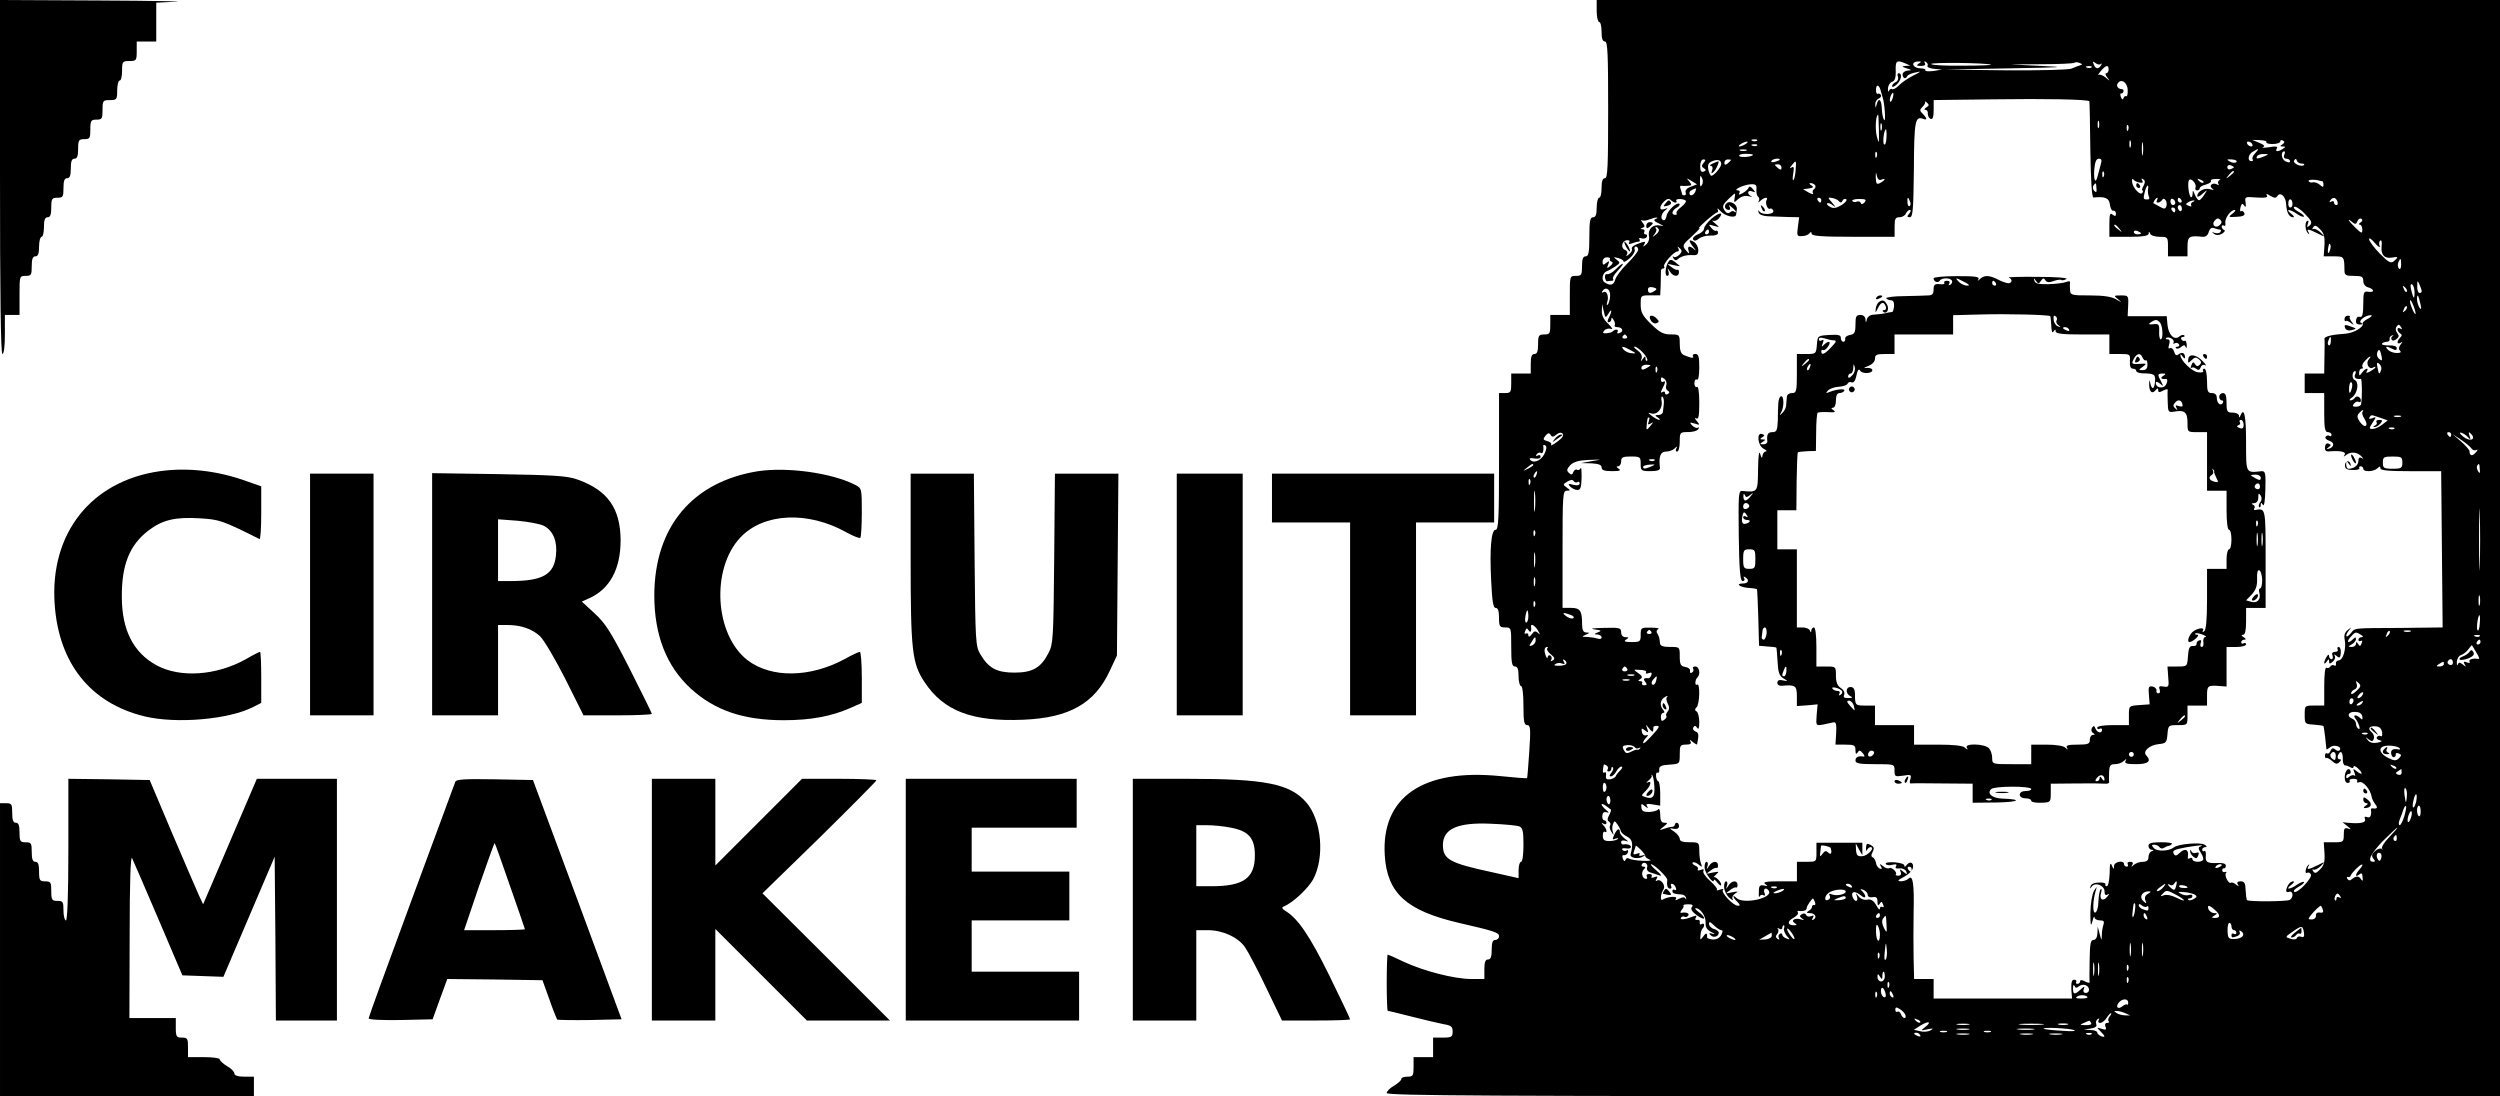 <?xml version="1.0" encoding="UTF-8" standalone="yes"?>
<svg version="1.0" xmlns="http://www.w3.org/2000/svg" width="100%" height="100%" viewBox="0 0 1024 449" preserveAspectRatio="xMidYMid meet">
  <g transform="translate(0,449) scale(0.1,-0.1)" fill="#000000" stroke="none">
    <path d="M0 3765 c0 -477 3 -725 10 -725 6 0 10 33 10 80 l0 80 30 0 30 0 0
80 c0 79 0 80 25 80 23 0 25 4 25 40 0 29 4 40 15 40 11 0 15 11 15 40 0 22 5
40 10 40 6 0 10 18 10 40 0 29 4 40 15 40 11 0 15 11 15 40 0 36 3 40 25 40
23 0 25 4 25 40 0 29 4 40 15 40 11 0 15 11 15 40 0 29 4 40 15 40 11 0 15 11
15 40 0 36 3 40 25 40 23 0 25 4 25 40 0 36 3 40 25 40 23 0 25 4 25 40 0 38
2 40 30 40 28 0 30 2 30 40 0 22 5 40 10 40 6 0 10 18 10 40 0 38 2 40 30 40
28 0 30 2 30 40 l0 40 40 0 40 0 0 80 0 79 83 4 c45 1 -99 4 -320 5 l-403 2 0
-725z"/>
    <path d="M6540 4445 c0 -25 5 -45 10 -45 6 0 10 -18 10 -40 0 -27 4 -40 14
-40 11 0 13 -51 13 -280 0 -229 -2 -280 -13 -280 -10 0 -14 -13 -14 -40 0 -22
-4 -40 -10 -40 -5 0 -10 -18 -10 -40 0 -29 -4 -40 -15 -40 -12 0 -15 -16 -15
-80 0 -64 -3 -80 -15 -80 -11 0 -15 -11 -15 -40 0 -36 -2 -40 -25 -40 -25 0
-25 -1 -25 -80 l0 -80 -40 0 -40 0 0 -40 c0 -36 -2 -40 -25 -40 -22 0 -25 -4
-25 -40 0 -29 -4 -40 -15 -40 -11 0 -15 -11 -15 -40 l0 -40 -40 0 -40 0 0 -40
c0 -36 -2 -40 -25 -40 l-25 0 0 -280 c0 -231 -2 -280 -14 -280 -18 0 -25 -78
-18 -212 4 -81 8 -108 18 -108 10 0 14 -13 14 -40 0 -36 3 -40 25 -40 25 0 25
-1 25 -80 0 -64 3 -80 15 -80 11 0 15 -11 15 -40 0 -22 5 -40 10 -40 6 0 10
-33 10 -80 0 -65 3 -80 15 -80 14 0 15 -15 9 -107 -4 -60 -8 -109 -9 -110 -1
-2 -50 2 -109 8 -318 32 -489 -86 -474 -325 10 -155 89 -226 303 -276 148 -34
165 -40 165 -55 0 -8 -7 -15 -15 -15 -11 0 -15 -11 -15 -40 0 -29 -4 -40 -15
-40 -11 0 -15 -11 -15 -40 l0 -40 -53 0 c-69 0 -194 32 -276 70 -35 17 -65 30
-67 30 -2 0 -4 -52 -4 -115 0 -63 2 -115 4 -115 2 0 46 -11 98 -24 51 -13 110
-27 131 -31 31 -5 37 -10 37 -30 0 -22 -4 -25 -40 -25 l-40 0 0 -40 0 -40 -40
0 -40 0 0 -40 c0 -36 -2 -40 -25 -40 -14 0 -25 -4 -25 -9 0 -6 -13 -18 -30
-28 -16 -9 -30 -23 -30 -30 0 -11 430 -13 2280 -13 l2280 0 0 2245 0 2245
-1850 0 -1850 0 0 -45z m1265 -215 l20 -9 -20 -1 c-17 -2 -16 -3 5 -10 22 -7
22 -8 4 -9 -11 -1 -21 -8 -21 -16 0 -16 13 -21 19 -7 2 5 17 12 33 15 27 6 26
5 -9 -13 -22 -11 -48 -29 -58 -40 -11 -11 -23 -18 -28 -15 -4 3 -10 -1 -13 -7
-3 -7 -4 -3 -4 10 1 12 8 24 17 27 11 3 15 16 15 38 -2 49 2 53 40 37z m55 0
c-12 -8 -10 -10 8 -10 15 0 21 4 16 12 -4 7 -3 8 5 4 6 -4 9 -11 6 -16 -3 -5
9 -10 27 -12 l33 -3 -37 -6 c-20 -2 -34 -1 -32 3 3 4 -6 8 -19 8 -31 0 -43 25
-14 28 17 1 19 -1 7 -8z m295 -5 c6 -2 -47 -4 -117 -4 -71 -1 -128 2 -128 7 0
7 225 5 245 -3z m364 -3 c-7 -2 -23 -8 -34 -13 -12 -5 -126 -8 -270 -7 l-250
3 260 5 c230 4 245 5 135 10 l-125 6 128 1 c70 0 131 3 134 6 3 3 12 3 21 -1
13 -5 13 -6 1 -10z m86 6 c5 4 5 1 1 -5 -10 -18 -23 -16 -30 3 -5 13 -4 14 7
6 8 -7 18 -8 22 -4z m-38 -14 c-3 -3 -12 -4 -19 -1 -8 3 -5 6 6 6 11 1 17 -2
13 -5z m70 -9 c0 -8 -5 -15 -10 -15 -5 0 -3 -8 4 -17 13 -17 13 -17 -7 0 -11
9 -25 14 -30 10 -5 -5 0 2 10 15 22 26 33 28 33 7z m78 -83 c1 -17 -2 -29 -6
-26 -4 2 -9 -1 -11 -8 -3 -8 -7 -6 -11 5 -3 9 -3 16 1 14 4 -1 8 3 10 8 1 6
-2 10 -7 10 -15 0 -24 13 -17 23 13 22 40 5 41 -26z m-1012 -2 c3 -11 7 -24 8
-28 8 -20 14 -101 7 -94 -5 5 -9 25 -10 45 -1 39 -13 50 -21 20 -4 -17 -5 -17
-6 0 0 10 6 20 14 23 8 4 12 10 9 15 -3 5 -9 7 -13 5 -3 -3 -7 4 -7 15 0 25
12 24 19 -1z m50 -30 c-3 -12 -8 -19 -11 -16 -5 6 5 36 12 36 2 0 2 -9 -1 -20z
m805 -15 c1 -1 3 -91 4 -199 2 -127 6 -195 13 -195 47 5 64 -2 67 -28 2 -16 8
-27 14 -26 6 1 11 -5 11 -12 0 -11 -4 -12 -14 -4 -10 9 -13 2 -13 -40 l0 -51
80 0 c57 0 80 4 81 13 0 10 2 10 6 0 2 -7 20 -13 39 -13 33 0 34 -1 34 -40 l0
-40 40 0 40 0 0 40 c0 42 7 46 63 40 11 -1 21 7 24 20 4 13 11 19 20 16 8 -3
19 -6 24 -6 6 0 8 -4 4 -10 -3 -5 -13 -7 -23 -4 -14 5 -14 4 -3 -4 10 -7 20
-6 33 1 10 7 14 13 8 15 -5 2 -10 8 -10 13 0 6 4 8 9 5 5 -4 8 2 6 11 -3 19
22 53 38 53 6 0 2 -7 -9 -15 -18 -14 -17 -15 17 -13 26 1 35 6 32 15 -3 7 -9
11 -13 8 -5 -3 -6 4 -3 16 5 16 8 18 15 7 7 -9 8 -6 6 12 -4 24 -3 25 45 21
36 -2 48 0 42 9 -5 8 0 7 14 -2 17 -10 23 -10 29 -1 12 19 35 -2 36 -33 2 -34
12 -54 29 -54 6 0 2 7 -9 15 -26 20 -4 19 24 -1 13 -9 26 -14 29 -11 2 3 -8
12 -23 20 -15 8 -22 17 -17 20 5 3 25 -9 43 -28 28 -29 32 -37 21 -48 -11 -10
-13 -9 -8 6 4 11 3 16 -3 12 -11 -7 -8 -41 5 -52 4 -5 5 -2 1 5 -10 16 -1 15
37 -4 32 -16 32 -16 12 4 -11 10 -24 17 -29 14 -5 -3 -6 1 -1 7 6 10 13 8 28
-8 16 -16 20 -31 18 -66 l-3 -45 41 0 c43 0 43 -1 44 -57 0 -20 5 -23 38 -23
33 0 39 -3 39 -21 0 -12 8 -23 20 -26 11 -3 20 -9 20 -14 0 -4 -9 -6 -20 -4
-18 3 -20 -2 -20 -51 0 -39 -4 -54 -12 -52 -7 2 -14 0 -15 -5 -7 -18 -2 -27
15 -26 11 0 12 2 4 6 -16 6 15 32 38 32 9 0 4 -6 -10 -14 -14 -7 -24 -16 -22
-19 6 -15 -37 -41 -73 -43 -51 -3 -85 -11 -84 -21 1 -4 1 -37 0 -74 l-1 -68
-40 0 -40 0 0 -40 0 -40 40 0 40 0 0 -80 c0 -64 3 -80 15 -80 8 0 15 -5 15
-11 0 -5 -4 -8 -9 -4 -5 3 -12 1 -15 -4 -4 -5 3 -13 14 -16 23 -7 22 -26 -1
-33 -11 -3 -11 -2 -1 6 11 8 11 10 0 15 -9 3 -14 -3 -15 -15 -1 -12 4 -18 15
-17 45 4 73 -1 66 -13 -6 -10 -5 -10 7 -1 18 14 45 12 62 -7 9 -10 9 -11 0 -6
-9 5 -13 0 -13 -12 0 -18 -18 -32 -41 -32 -5 0 -9 8 -9 18 0 15 2 15 11 2 7
-10 9 -11 7 -2 -5 20 -23 15 -23 -5 0 -13 8 -18 32 -18 17 -1 29 3 27 7 -3 4
0 8 5 8 6 0 11 -4 11 -10 0 -14 43 -13 58 2 9 9 12 9 12 0 0 -9 34 -12 125
-12 l124 0 3 -320 3 -320 -167 -2 c-208 -1 -190 1 -210 -23 -10 -11 -17 -15
-18 -9 0 5 6 16 13 24 10 12 9 12 -6 0 -13 -10 -17 -22 -13 -41 7 -36 -7 -84
-25 -84 -8 -1 -13 -7 -11 -14 1 -7 -2 -10 -7 -7 -5 4 -12 2 -16 -4 -4 -6 -11
-8 -16 -5 -5 4 -9 -27 -9 -74 l0 -81 -40 0 c-40 0 -40 0 -40 -38 0 -37 1 -38
37 -40 21 -2 38 -4 40 -6 1 -1 4 -22 7 -47 2 -24 5 -46 5 -48 1 -2 7 2 15 8
15 13 49 4 40 -11 -3 -5 -11 -5 -19 2 -9 8 -14 6 -19 -5 -3 -9 -10 -14 -14
-11 -5 3 -9 -1 -9 -9 0 -8 3 -13 5 -10 3 3 14 -3 24 -12 14 -13 21 -14 30 -5
9 9 9 12 0 12 -6 0 -9 7 -6 15 10 24 20 17 20 -12 -1 -16 4 -28 9 -28 6 0 16
-4 23 -8 7 -5 12 -4 12 2 0 6 8 3 18 -6 23 -22 19 -31 -5 -12 -15 12 -16 12
-9 -6 4 -11 4 -16 0 -12 -4 4 -13 2 -21 -4 -9 -9 -13 -8 -13 0 0 6 5 11 11 11
6 0 9 5 7 11 -6 19 -23 4 -24 -22 -1 -15 4 -26 12 -26 7 0 11 4 8 9 -3 4 4 8
16 8 12 0 18 -4 15 -10 -3 -5 0 -7 9 -4 15 6 46 -31 50 -59 1 -8 8 -22 15 -31
12 -15 8 -20 -12 -17 -4 0 -6 -2 -6 -6 4 -23 -3 -35 -15 -30 -10 4 -13 1 -9
-9 5 -14 -21 -19 -72 -14 l-20 2 20 -16 c16 -13 17 -15 3 -10 -15 5 -18 0 -18
-25 0 -30 -2 -31 -41 -31 l-41 0 3 -45 c2 -35 -2 -50 -18 -66 -15 -16 -22 -18
-28 -8 -5 6 -4 10 1 7 5 -3 18 4 29 14 20 20 20 20 -12 4 -38 -19 -47 -20 -37
-3 4 6 3 8 -1 4 -12 -10 -16 -39 -5 -32 5 3 12 0 15 -6 9 -13 -54 -80 -68 -72
-5 3 2 12 17 20 15 8 25 17 23 20 -3 3 -16 -2 -29 -11 -28 -20 -50 -21 -24 -1
11 8 15 15 9 15 -13 0 -26 -18 -29 -37 -1 -6 4 -9 12 -6 17 6 19 -23 3 -33
-12 -7 -168 -8 -175 -1 -3 2 -5 21 -6 41 -1 28 -5 36 -20 36 -13 0 -17 -4 -12
-13 6 -9 5 -9 -8 0 -8 7 -17 10 -21 7 -3 -3 -10 3 -16 14 -6 11 -7 23 -3 27 4
3 2 5 -5 3 -6 -2 -11 2 -11 7 0 6 3 9 7 8 4 -1 8 4 8 11 0 8 -12 12 -31 11
-45 -2 -54 3 -51 30 1 14 -2 22 -6 19 -5 -3 -9 0 -9 5 0 6 6 11 13 11 8 0 7 3
-3 10 -17 11 -109 3 -126 -11 -20 -16 -68 -18 -82 -3 -10 12 -10 14 2 14 8 0
18 -5 21 -10 4 -6 12 -7 18 -3 7 4 15 8 19 8 3 0 10 3 14 8 4 4 -16 7 -44 7
-40 0 -52 -4 -52 -15 0 -8 6 -15 13 -16 10 0 10 -2 0 -6 -7 -2 -13 -13 -13
-24 0 -13 -7 -19 -23 -19 -13 0 -29 -6 -36 -12 -11 -10 -13 -10 -7 0 5 7 1 12
-9 12 -9 0 -13 -4 -10 -10 3 -5 1 -10 -4 -10 -6 0 -11 5 -11 10 0 18 -40 11
-41 -7 0 -15 -2 -15 -9 2 -6 15 -9 6 -9 -32 -1 -30 -6 -53 -12 -53 -5 0 -8 4
-5 8 2 4 -9 8 -26 7 -19 0 -33 -6 -35 -15 -4 -12 -3 -12 5 -1 14 19 52 4 52
-20 0 -14 4 -18 13 -13 8 5 8 3 -2 -9 -17 -22 -34 -11 -25 16 3 12 3 18 -2 14
-4 -4 -8 -26 -9 -49 0 -23 -6 -43 -13 -46 -12 -4 -10 52 3 93 5 15 3 14 -8 -4
-8 -13 -14 -51 -15 -90 0 -50 2 -59 8 -36 4 17 8 24 9 18 0 -7 10 -13 22 -13
15 0 19 -4 15 -16 -3 -9 -7 -28 -7 -42 -1 -27 -1 -27 -9 3 l-8 30 -1 -27 c-1
-18 -7 -28 -16 -28 -12 0 -15 -16 -16 -82 -1 -46 -1 -87 0 -91 1 -4 -8 -3 -19
3 -13 7 -20 7 -20 0 0 -5 -5 -10 -11 -10 -5 0 -8 4 -5 8 3 5 -1 9 -9 9 -9 0
-12 -12 -11 -39 l3 -38 -283 0 -284 0 0 40 0 40 -40 0 -40 0 -2 83 c-1 45 -1
129 0 187 3 120 -3 159 -21 141 -6 -6 -20 -11 -32 -11 -15 1 -12 5 15 19 21
12 35 27 36 40 1 20 -15 24 -28 6 -5 -7 -8 -7 -8 0 0 6 -18 11 -41 13 -23 1
-38 -1 -35 -7 3 -5 16 -7 28 -3 14 3 19 2 14 -6 -5 -8 0 -11 15 -9 12 1 24 -5
27 -13 5 -13 3 -13 -12 -1 -14 12 -16 12 -11 -1 4 -9 0 -15 -10 -15 -8 0 -13
3 -10 5 8 8 -17 32 -27 26 -5 -3 -16 0 -25 8 -14 11 -16 11 -9 -1 6 -9 5 -12
-4 -9 -7 2 -15 13 -16 23 -2 11 -8 21 -13 23 -7 2 -8 10 -1 22 8 15 6 21 -8
29 -15 8 -18 6 -19 -12 0 -12 1 -16 4 -9 3 6 9 12 14 12 21 0 -10 -36 -33 -37
-19 -2 -24 3 -26 25 l-1 27 13 -24 14 -24 0 25 0 26 -94 0 -94 0 0 -39 c0 -39
0 -39 -40 -39 l-40 0 0 -40 0 -40 -72 0 c-55 0 -69 -3 -58 -11 12 -9 11 -10
-5 -6 -17 3 -21 -1 -21 -27 -1 -17 1 -25 3 -18 3 6 10 9 16 5 6 -4 8 0 4 10
-7 18 8 24 18 8 18 -30 -105 -57 -133 -29 -7 7 -12 9 -12 6 0 -4 7 -14 16 -22
12 -13 13 -16 2 -16 -19 0 -70 54 -61 65 5 4 -1 5 -12 1 -11 -4 -16 -4 -13 -1
4 4 -9 20 -28 37 -19 16 -31 35 -27 41 4 6 0 8 -11 4 -9 -4 -15 -3 -12 2 3 5
-1 12 -10 15 -9 4 -14 9 -11 13 4 3 14 0 24 -8 15 -12 16 -12 10 4 -4 10 -7
34 -7 53 0 33 -1 34 -40 34 -27 0 -40 4 -40 14 0 7 -10 21 -22 29 -22 15 -22
16 -2 12 13 -2 21 2 21 11 0 8 -4 14 -9 14 -4 0 -8 -4 -8 -8 0 -5 -6 -9 -12
-9 -7 0 -22 -4 -33 -8 -20 -7 -20 -6 -1 9 17 14 18 16 3 16 -12 0 -17 9 -17
33 0 17 -4 27 -8 22 -4 -6 -21 -10 -38 -11 -23 0 -30 4 -31 19 -2 16 0 17 14
5 13 -10 15 -10 9 0 -6 9 0 11 23 7 l31 -5 0 50 c0 27 -4 50 -8 50 -4 0 -8 9
-9 20 -1 11 2 18 6 15 5 -2 8 3 7 13 -1 13 8 18 42 20 42 3 42 3 42 43 0 35 2
39 26 39 17 0 23 4 18 12 -5 9 -2 9 9 -1 9 -7 17 -12 18 -10 8 40 7 48 -7 53
-8 3 -12 11 -8 17 4 8 9 7 15 -2 6 -9 9 -2 9 23 0 20 -5 40 -11 44 -8 4 -8 9
0 17 13 13 15 101 2 93 -10 -7 -9 20 2 30 13 13 7 44 -9 44 -8 0 -13 -4 -9 -9
3 -5 1 -13 -5 -16 -6 -4 -9 -1 -8 7 2 7 -7 14 -19 16 -19 3 -23 10 -23 43 0
39 0 39 -40 39 -28 0 -40 4 -41 15 -2 23 -4 29 -12 42 -4 6 -1 14 5 16 7 3 -6
6 -29 6 -41 1 -43 0 -43 -29 0 -28 -2 -30 -37 -30 -28 0 -34 3 -23 10 13 8 12
10 -2 10 -11 0 -18 8 -18 20 0 18 -6 20 -72 18 -42 -1 -58 -3 -38 -6 29 -4 32
-6 15 -12 -17 -7 -17 -9 -2 -9 9 -1 17 -6 17 -12 0 -6 -7 -8 -16 -5 -9 3 -28
6 -42 7 -24 0 -25 1 -7 9 17 7 17 9 3 9 -14 1 -18 10 -18 35 0 54 -8 66 -46
66 l-34 0 0 240 c0 219 1 240 17 240 16 0 16 1 0 13 -16 11 -16 13 2 24 13 8
22 9 26 3 4 -6 11 -8 16 -5 5 4 9 1 9 -5 0 -8 -9 -10 -26 -6 -21 6 -23 4 -13
-7 7 -7 20 -14 29 -14 13 -1 17 9 18 50 0 29 -1 46 -4 39 -3 -6 -10 -10 -15
-6 -5 3 -12 -2 -15 -10 -4 -12 -9 -12 -18 -3 -10 9 -9 15 5 31 14 14 34 20 76
22 56 2 57 2 13 -5 l-45 -8 43 -1 c30 -2 42 -6 42 -17 0 -11 11 -15 43 -15 31
0 38 3 27 10 -10 6 -11 10 -2 10 6 0 12 9 12 20 0 17 7 20 40 20 38 0 40 -2
40 -30 0 -28 2 -30 40 -30 27 0 40 4 39 13 -6 46 2 67 24 67 13 0 29 6 36 13
11 10 13 10 7 0 -4 -7 -2 -13 3 -13 6 0 11 18 11 40 0 39 1 40 34 40 19 0 38
5 42 12 4 6 3 9 -2 6 -5 -3 -15 1 -23 9 -12 13 -11 14 10 8 22 -7 23 -7 9 10
-9 11 -10 16 -2 11 9 -5 12 10 12 64 0 45 -4 69 -10 65 -5 -3 -10 3 -10 15 0
12 5 18 10 15 6 -4 10 15 10 49 0 44 -3 56 -16 56 -8 0 -13 -4 -10 -9 7 -10
-9 -8 -36 4 -13 5 -18 19 -18 46 0 38 -1 39 -37 39 -30 0 -45 8 -80 42 -36 35
-43 49 -43 80 0 38 0 38 40 38 l40 0 2 43 c0 23 1 48 1 55 -1 6 3 12 9 12 5 0
7 4 4 8 -6 10 40 62 55 62 6 0 7 6 3 13 -5 9 -4 9 6 0 10 -9 10 -15 -2 -27 -9
-8 -19 -12 -23 -8 -5 4 -5 1 -1 -6 7 -11 11 -11 24 1 10 7 31 13 48 12 25 -2
30 1 30 20 0 13 -8 28 -18 34 -23 14 -23 4 -1 -23 10 -12 11 -15 3 -8 -20 17
-30 15 -24 -5 5 -15 3 -15 -11 2 -16 19 -14 22 27 59 24 22 36 36 28 31 -8 -4
3 8 25 28 22 20 44 36 48 37 5 0 5 6 2 13 -4 6 2 3 12 -8 19 -21 62 -31 64
-14 1 5 2 15 3 22 2 19 -27 37 -41 25 -14 -11 -8 -28 8 -28 6 0 7 6 3 13 -5 8
-2 8 9 -2 9 -7 17 -16 17 -19 0 -3 -3 -2 -7 1 -3 4 -11 3 -17 -3 -8 -6 -16 -3
-23 9 -10 15 -7 23 17 46 29 27 29 28 25 5 -4 -21 -3 -22 15 -5 12 10 27 15
42 11 13 -3 17 -3 11 0 -19 9 -16 27 3 20 15 -6 15 -4 3 10 -8 10 -15 12 -17
5 -2 -6 -13 -16 -24 -22 -15 -8 -19 -8 -14 0 4 6 1 11 -6 11 -24 1 26 24 53
25 21 1 25 -3 23 -22 -1 -13 2 -25 7 -29 5 -3 6 -11 3 -17 -5 -8 -3 -8 7 1 15
14 33 16 25 3 -8 -12 4 -42 14 -36 4 3 10 -1 13 -8 6 -16 -45 -19 -56 -4 -6 8
-7 7 -4 -3 2 -9 17 -15 38 -16 19 -1 55 -2 81 -3 l47 -1 -5 -39 c-5 -37 -4
-40 18 -38 13 0 26 6 30 12 5 6 8 6 8 -2 0 -10 41 -13 170 -13 l170 0 0 40 c0
34 3 40 20 40 11 0 23 7 26 15 4 8 11 15 16 15 6 0 5 -6 -2 -15 -10 -12 -10
-15 2 -15 13 0 15 30 17 197 1 198 5 218 38 206 17 -7 17 2 -2 21 -13 13 -13
16 0 29 8 8 12 17 10 21 -3 3 1 1 7 -4 10 -9 10 -13 -2 -20 -8 -5 -10 -10 -4
-10 7 0 11 -7 10 -16 0 -9 5 -19 12 -21 8 -3 12 8 12 36 l0 41 243 3 c217 3
387 0 395 -8z m-862 -118 c1 -58 0 -59 -9 -24 -7 30 -4 87 6 87 1 0 2 -28 3
-63z m901 11 c-3 -7 -5 -2 -5 12 0 14 2 19 5 13 2 -7 2 -19 0 -25z m-890 -10
c-3 -7 -5 -2 -5 12 0 14 2 19 5 13 2 -7 2 -19 0 -25z m1010 0 c-3 -8 -6 -5 -6
6 -1 11 2 17 5 13 3 -3 4 -12 1 -19z m-990 -33 c-1 -19 -5 -31 -10 -26 -7 7 0
61 8 61 2 0 3 -16 2 -35z m-530 -11 c-3 -3 -12 -4 -19 -1 -8 3 -5 6 6 6 11 1
17 -2 13 -5z m1530 -26 c-3 -7 -5 -2 -5 12 0 14 2 19 5 13 2 -7 2 -19 0 -25z
m50 -30 c-2 -13 -4 -3 -4 22 0 25 2 35 4 23 2 -13 2 -33 0 -45z m506 50 c-2
-5 10 -8 26 -8 17 0 31 5 31 11 0 5 5 7 11 3 8 -4 7 -9 -2 -15 -11 -7 -11 -9
1 -9 13 0 13 -1 0 -10 -20 -13 -33 -12 -24 2 5 8 -4 10 -32 5 -21 -3 -33 -3
-25 0 10 4 5 10 -15 18 l-29 12 32 -1 c17 -1 29 -4 26 -8z m-2133 -8 c-8 -5
-19 -10 -25 -10 -5 0 -3 5 5 10 8 5 20 10 25 10 6 0 3 -5 -5 -10z m2075 0 c3
-5 2 -10 -4 -10 -5 0 -13 5 -16 10 -3 6 -2 10 4 10 5 0 13 -4 16 -10z m-2028
-6 c-3 -3 -12 -4 -19 -1 -8 3 -5 6 6 6 11 1 17 -2 13 -5z m-44 -21 c-7 -2 -19
-2 -25 0 -7 3 -2 5 12 5 14 0 19 -2 13 -5z m2084 -11 c-10 -10 -14 -22 -10
-25 3 -4 1 -7 -5 -7 -18 0 -14 28 6 39 25 15 27 13 9 -7z m-1550 -14 c-3 -8
-6 -5 -6 6 -1 11 2 17 5 13 3 -3 4 -12 1 -19z m1669 7 c-3 -9 0 -15 9 -15 8 0
15 -5 15 -10 0 -7 -6 -7 -20 0 -16 9 -19 40 -3 40 3 0 3 -7 -1 -15z m-2176 1
c0 -8 -51 -13 -56 -5 -3 5 9 9 25 9 17 0 31 -2 31 -4z m2095 -6 c-28 -12 -37
-12 -30 0 3 6 16 10 28 9 21 0 21 -1 2 -9z m-2297 -27 c-9 -11 -9 -16 1 -22
10 -7 10 -9 -1 -14 -10 -3 -14 3 -14 22 0 16 5 28 13 28 10 0 10 -4 1 -14z
m72 -5 c0 -13 -30 -48 -40 -48 -4 0 -10 12 -13 26 -3 19 0 27 17 34 23 9 36 4
36 -12z m40 17 c0 -2 -6 -8 -13 -14 -10 -8 -14 -7 -14 2 0 8 6 14 14 14 7 0
13 -1 13 -2z m200 1 c0 -2 -9 -6 -20 -9 -11 -3 -18 -1 -14 4 5 9 34 13 34 5z
m1315 -18 c-3 -13 -9 -33 -12 -45 -9 -39 -18 -25 -15 22 3 32 8 45 19 45 11 0
13 -6 8 -22z m555 8 c-4 -4 -16 -4 -26 2 -16 9 -14 10 8 9 15 -1 23 -6 18 -11z
m268 -6 c8 0 13 -3 9 -6 -10 -10 -48 7 -40 19 5 8 8 8 11 -1 2 -7 11 -12 20
-12z m-2073 -25 c-1 -19 -5 -38 -9 -42 -4 -4 -4 7 -1 26 4 25 3 31 -7 25 -9
-6 -9 -3 1 9 18 23 19 22 16 -18z m-58 8 c0 -9 -4 -10 -14 -2 -7 6 -13 12 -13
14 0 1 6 2 13 2 8 0 14 -6 14 -14z m1853 2 c0 -2 -6 -5 -13 -8 -8 -3 -14 1
-14 8 0 7 6 11 14 8 7 -3 13 -6 13 -8z m-1444 -51 c20 8 17 -1 -4 -13 -15 -8
-18 -5 -19 22 0 22 1 25 4 9 3 -15 10 -22 19 -18z m911 14 c-3 -8 -6 -5 -6 6
-1 11 2 17 5 13 3 -3 4 -12 1 -19z m533 18 c0 -2 -8 -10 -17 -17 -16 -13 -17
-12 -4 4 13 16 21 21 21 13z m-2177 -29 c3 -8 2 -20 -3 -26 -5 -9 -7 -4 -7 13
0 29 2 32 10 13z m-48 -32 c-15 -5 -23 -15 -21 -22 3 -7 1 -13 -4 -13 -6 0
-10 2 -10 4 0 2 -3 12 -6 21 -4 9 -3 15 2 14 5 -1 17 -1 28 0 16 1 17 3 5 18
-13 15 -12 15 9 2 l23 -14 -26 -10z m1839 17 c12 -2 16 1 10 9 -4 8 -3 10 4 5
9 -5 9 -13 2 -27 -6 -10 -8 -19 -5 -19 4 0 4 -4 0 -10 -8 -13 -40 21 -42 45
-1 11 1 15 5 10 4 -6 15 -11 26 -13z m229 -19 c-3 -7 0 -13 6 -13 6 0 11 4 11
9 0 5 11 12 25 15 14 4 23 10 21 15 -3 5 7 8 22 8 15 0 21 -2 14 -4 -6 -3 -9
-10 -6 -15 4 -7 2 -8 -4 -4 -18 11 -37 -4 -21 -16 10 -6 7 -7 -9 -3 -23 7 -52
-9 -52 -28 0 -5 10 -2 21 9 22 19 22 19 8 -3 -8 -13 -17 -23 -22 -23 -4 0 -12
10 -17 23 -8 19 -9 20 -9 3 -1 -11 -4 -16 -8 -13 -8 9 -14 58 -7 69 8 12 32
-15 27 -29z m32 19 c-3 -3 -11 0 -18 7 -9 10 -8 11 6 5 10 -3 15 -9 12 -12z
m475 8 c3 -1 8 -2 11 -2 3 1 6 -6 6 -14 0 -12 -3 -12 -16 0 -9 7 -21 11 -28 9
-6 -2 -14 0 -17 5 -4 7 27 8 44 2z m-2065 -19 c3 -5 1 -12 -5 -16 -6 -4 -7
-11 -4 -17 4 -5 -4 -4 -17 3 l-24 14 24 3 c19 3 21 6 10 13 -9 5 -10 9 -2 9 6
0 14 -4 18 -9z m1152 -12 c2 -16 -1 -19 -9 -11 -5 5 -7 15 -4 21 10 15 12 14
13 -10z m211 -6 c-1 -10 1 -23 4 -29 4 -6 1 -11 -7 -11 -17 0 -17 3 -9 35 7
26 17 30 12 5z m-1854 -8 c-7 -16 -24 -21 -24 -6 0 8 7 13 27 20 1 1 0 -6 -3
-14z m-81 -45 c4 0 6 4 3 8 -6 9 30 9 39 0 3 -3 -5 -15 -19 -26 -14 -10 -22
-22 -19 -26 3 -3 1 -6 -5 -6 -18 0 -14 18 5 29 10 5 15 12 12 16 -10 9 -50
-28 -53 -50 -2 -11 -7 -19 -12 -17 -14 3 -11 26 6 40 13 10 13 11 -2 6 -23 -8
-23 9 -2 31 12 11 20 13 27 6 6 -6 15 -11 20 -11z m597 10 c0 -5 -2 -10 -4
-10 -3 0 -8 5 -11 10 -3 6 -1 10 4 10 6 0 11 -4 11 -10z m73 -5 c6 -6 10 -6
14 3 2 6 9 9 15 6 5 -3 -3 -14 -19 -24 -20 -12 -33 -15 -46 -8 -10 5 -16 12
-13 15 3 3 14 0 23 -8 14 -10 13 -8 -2 10 -20 23 -20 23 0 20 11 -2 24 -8 28
-14z m104 -4 c-7 -8 -13 -9 -15 -3 -2 6 -9 9 -17 6 -7 -3 -15 -2 -18 3 -3 4
10 8 28 8 27 0 31 -3 22 -14z m186 4 c4 -8 3 -16 -1 -19 -4 -3 -9 4 -9 15 -2
23 3 25 10 4z m1012 5 c-3 -5 -2 -10 4 -10 5 0 13 5 17 11 9 15 24 -9 17 -27
-4 -10 -9 -11 -26 -1 -12 7 -24 13 -26 14 -4 2 9 23 15 23 3 0 2 -4 -1 -10z
m75 -11 c0 -5 -4 -9 -10 -9 -5 0 -10 7 -10 16 0 8 5 12 10 9 6 -3 10 -10 10
-16z m25 11 c3 -5 1 -10 -4 -10 -6 0 -11 5 -11 10 0 6 2 10 4 10 3 0 8 -4 11
-10z m455 -16 c0 -8 -4 -14 -9 -14 -6 0 -9 9 -8 19 1 22 17 18 17 -5z m184 11
c3 -8 1 -15 -4 -15 -6 0 -10 5 -10 11 0 5 -5 7 -12 3 -7 -4 -8 -3 -4 4 10 16
23 15 30 -3z m-592 -2 c-6 -2 -10 -9 -7 -14 4 -5 -1 -6 -10 -2 -13 5 -14 7 -3
14 7 5 18 8 23 8 6 0 4 -3 -3 -6z m-45 -28 c0 -8 -4 -12 -9 -9 -4 3 -8 9 -8
15 0 5 4 9 8 9 5 0 9 -7 9 -15z m-27 -5 c0 -5 -2 -10 -4 -10 -3 0 -8 5 -11 10
-3 6 -1 10 4 10 6 0 11 -4 11 -10z m-2129 -37 c-10 -4 -5 -10 15 -19 20 -10
22 -12 6 -8 -30 7 -53 -13 -48 -42 3 -13 -2 -28 -12 -36 -12 -10 -14 -10 -8 0
9 15 5 15 -29 2 -14 -5 -24 -14 -21 -19 3 -5 -2 -15 -11 -22 -12 -10 -15 -10
-9 -1 4 7 1 14 -7 18 -20 7 -15 37 6 40 10 1 14 -2 10 -9 -4 -7 0 -8 11 -4 10
4 22 7 27 7 6 0 7 4 4 10 -3 5 0 7 8 4 8 -3 18 -1 22 5 3 6 1 11 -5 11 -6 0
-8 5 -5 10 3 6 0 10 -7 11 -10 0 -11 2 0 6 10 4 10 8 0 21 -7 9 -8 13 -3 10 6
-3 19 -2 30 3 11 4 25 8 30 8 6 -1 4 -3 -4 -6z m2312 -24 c-17 -17 -37 -1 -22
17 8 10 15 12 23 4 7 -7 7 -13 -1 -21z m576 10 c-8 -5 -9 -9 -4 -9 6 0 11 -9
11 -20 0 -18 -3 -17 -28 7 -29 28 -38 44 -13 23 12 -10 16 -9 21 4 3 9 11 13
16 10 6 -4 5 -10 -3 -15z m-988 -26 c13 -16 12 -17 -3 -4 -10 7 -18 15 -18 17
0 8 8 3 21 -13z m-1887 -2 c3 -5 -2 -15 -12 -22 -15 -12 -16 -12 -5 2 7 9 10
19 6 22 -3 4 -4 7 0 7 3 0 8 -4 11 -9z m1976 -17 c0 -2 -7 -4 -15 -4 -8 0 -15
4 -15 10 0 5 7 7 15 4 8 -4 15 -8 15 -10z m977 -52 c-4 10 -2 20 3 23 5 3 7
-8 5 -24 -4 -34 12 -52 43 -46 26 5 27 2 7 -15 -12 -10 -22 -5 -57 31 -23 23
-43 50 -44 58 -2 9 8 4 23 -14 14 -16 23 -22 20 -13z m-201 -7 c-1 -8 -5 -17
-8 -21 -5 -4 -4 16 1 34 3 9 9 -1 7 -13z m-2836 -8 c0 -7 -20 -32 -44 -56 -25
-24 -47 -54 -50 -66 -6 -23 -20 -27 -43 -12 -15 9 -10 39 8 46 8 3 24 12 36
20 20 14 20 16 5 27 -15 12 -14 12 6 7 12 -3 22 -9 22 -14 0 -5 11 1 25 13 14
12 23 28 21 35 -3 7 -1 13 4 13 6 0 10 -6 10 -13z m-116 -38 c-2 -4 1 -9 7
-11 7 -2 5 -9 -5 -17 -14 -12 -16 -11 -9 5 6 16 4 17 -8 7 -12 -10 -15 -9 -15
5 0 10 8 18 17 18 10 0 16 -3 13 -7z m3241 -23 c0 -15 -4 -21 -9 -16 -5 5 -6
16 -3 24 9 22 12 20 12 -8z m84 -108 c1 -5 -3 -8 -9 -8 -5 0 -10 12 -9 28 0
24 1 25 9 7 5 -11 9 -23 9 -27z m-29 -5 c0 -32 -5 -28 -14 10 -4 19 -3 26 4
22 5 -3 10 -18 10 -32z m-3112 6 c-19 -13 -28 -11 -28 5 0 9 7 12 21 9 16 -4
17 -8 7 -14z m3080 -4 c-3 -3 -9 2 -12 12 -6 14 -5 15 5 6 7 -7 10 -15 7 -18z
m-3263 -17 c-1 -15 -5 -31 -10 -36 -4 -4 -5 1 -2 11 8 22 -2 49 -16 40 -5 -3
-7 -2 -4 4 13 21 34 9 32 -19z m3319 -33 c5 -22 4 -26 -4 -15 -5 8 -10 24 -10
34 0 26 6 18 14 -19z m-25 -17 c6 -18 7 -28 2 -23 -10 12 -25 55 -18 55 3 0
10 -15 16 -32z m-3301 -23 c14 25 16 11 2 -16 -7 -13 -7 -19 0 -19 5 0 10 6
10 13 0 8 3 7 9 -3 6 -8 7 -18 5 -22 -3 -4 2 -8 10 -8 21 0 29 -17 10 -24 -8
-3 -12 -2 -9 4 7 11 -8 14 -19 3 -3 -4 -15 -7 -26 -8 -15 -1 -17 1 -9 11 6 7
18 10 27 7 10 -4 5 5 -10 20 -19 17 -28 35 -27 54 l1 28 7 -30 c6 -28 7 -29
19 -10z m3263 12 c-10 -9 -11 -8 -5 6 3 10 9 15 12 12 3 -3 0 -11 -7 -18z
m-15 -69 c4 -7 3 -8 -4 -4 -7 4 -12 3 -12 -3 0 -5 5 -13 11 -17 8 -4 8 -9 0
-17 -15 -15 -14 -30 2 -21 9 6 9 5 0 -7 -8 -10 -9 -19 -3 -25 7 -7 2 -10 -13
-10 -13 0 -29 6 -36 13 -14 15 -7 17 18 4 13 -7 18 -6 18 3 0 8 -13 12 -33 11
-18 0 -30 3 -28 7 3 4 12 8 20 8 8 0 13 5 12 11 -2 6 3 13 10 15 7 1 8 0 2 -3
-5 -2 -7 -9 -4 -14 3 -6 11 -5 20 2 11 9 11 15 3 25 -6 7 -8 18 -4 24 8 13 12
13 21 -2z m-3172 -36 c3 -5 -1 -9 -9 -9 -8 0 -12 4 -9 9 3 4 7 8 9 8 2 0 6 -4
9 -8z m2883 -21 c0 -11 -5 -18 -9 -15 -4 3 -5 11 -1 19 7 21 12 19 10 -4z
m-2867 -36 c22 -12 23 -14 4 -12 -11 0 -26 7 -33 14 -15 17 -3 16 29 -2z m50
-10 c13 -14 20 -28 17 -32 -4 -3 -7 0 -7 8 0 12 -2 11 -11 -1 -9 -13 -10 -12
-5 2 3 11 -3 23 -17 33 -12 8 -17 15 -11 15 6 0 21 -11 34 -25z m3025 -15 c3
-18 2 -20 -10 -10 -8 6 -11 18 -8 26 7 18 12 13 18 -16z m-53 -13 c-13 -15 1
-42 17 -33 6 4 11 5 11 2 0 -3 -10 -10 -21 -17 -15 -8 -19 -8 -15 0 11 17 -5
13 -19 -5 -11 -15 -12 -15 -12 0 0 9 5 16 10 16 6 0 7 3 4 7 -4 3 0 15 10 25
18 20 31 25 15 5z m51 -43 c-7 -20 -10 -18 -15 11 -4 20 -2 23 8 14 7 -6 10
-17 7 -25z m-2993 19 c0 -1 -8 -7 -18 -12 -13 -7 -19 -6 -19 2 0 7 9 13 19 13
10 0 18 -1 18 -3z m27 -25 c-3 -8 -6 -5 -6 6 -1 11 2 17 5 13 3 -3 4 -12 1
-19z m2859 -13 c-5 -13 4 -19 24 -17 5 0 6 -73 1 -103 0 -6 -10 -11 -20 -11
-15 0 -17 3 -9 13 6 7 14 10 19 7 5 -3 9 -1 9 5 0 15 -18 23 -25 11 -3 -5 -11
-10 -18 -10 -6 0 -3 6 8 13 22 17 29 63 9 71 -12 5 -10 36 3 36 3 0 3 -7 -1
-15z m-2821 -43 c-3 -9 -1 -19 6 -22 8 -6 8 -9 0 -14 -6 -4 -11 -2 -11 4 0 6
-5 8 -11 4 -8 -5 -8 -1 0 14 13 25 14 35 3 28 -5 -3 -9 1 -9 9 0 11 3 12 14 3
8 -6 11 -18 8 -26z m2808 -12 c-7 -27 -13 -25 -11 4 1 14 5 23 9 20 4 -2 5
-13 2 -24z m-2818 -62 c-1 -13 -3 -29 -4 -35 0 -7 -9 -13 -18 -13 -15 0 -16
-2 -3 -10 8 -5 11 -10 5 -10 -5 1 -19 8 -30 17 -16 12 -16 14 -3 10 24 -9 49
19 44 49 -3 13 -1 22 3 19 5 -2 7 -15 6 -27z m2862 -35 c-4 -3 0 -17 8 -29 19
-30 1 -41 -19 -12 -11 16 -13 25 -4 35 6 7 13 13 16 13 3 0 2 -3 -1 -7z m72
-24 l31 -11 -22 -17 c-13 -10 -30 -18 -40 -18 -15 0 -15 2 0 26 16 24 16 25
-1 18 -11 -4 -16 -3 -12 3 8 12 5 12 44 -1z m84 4 c-7 -2 -19 -2 -25 0 -7 3
-2 5 12 5 14 0 19 -2 13 -5z m-3080 -20 c-5 -12 -3 -14 8 -8 12 8 12 6 0 -8
-17 -22 -19 -21 -16 6 3 25 3 27 10 27 2 0 1 -7 -2 -17z m3054 -29 c-3 -3 -12
-4 -19 -1 -8 3 -5 6 6 6 11 1 17 -2 13 -5z m-3432 -24 c10 8 19 10 25 4 7 -7
-1 -18 -21 -33 -18 -13 -29 -19 -26 -13 4 5 -3 12 -15 15 -18 5 -19 8 -8 22
10 12 15 13 21 4 6 -10 11 -10 24 1z m3665 0 c0 -5 -2 -10 -4 -10 -3 0 -8 5
-11 10 -3 6 -1 10 4 10 6 0 11 -4 11 -10z m68 -10 c12 -13 13 -12 7 5 -5 16
-4 18 6 8 23 -23 -4 -34 -31 -12 -14 11 -18 18 -10 17 8 -2 21 -10 28 -18z
m15 -47 c5 -7 14 -10 20 -6 7 4 6 -1 -2 -10 -14 -17 -26 -15 -26 5 0 5 -16 23
-35 40 l-35 30 35 -23 c19 -13 39 -29 43 -36z m-3798 -24 c-15 -28 -47 -39
-59 -20 -3 4 6 6 19 3 15 -2 25 0 25 7 0 7 -5 9 -12 5 -7 -4 -8 -3 -4 5 4 6
12 9 17 6 8 -6 13 9 10 28 -1 5 3 6 9 2 6 -4 5 -16 -5 -36z m3515 -34 c0 -22
-4 -25 -40 -25 -36 0 -40 3 -40 25 0 23 4 25 40 25 36 0 40 -2 40 -25z m-3063
9 c-3 -3 -12 -4 -19 -1 -8 3 -5 6 6 6 11 1 17 -2 13 -5z m-497 -19 c0 -2 -10
-9 -22 -15 -22 -11 -22 -10 -4 4 21 17 26 19 26 11z m485 -5 c-26 -11 -35 -12
-35 -2 0 4 12 8 28 9 23 1 24 1 7 -7z m3392 -12 c2 -17 0 -19 -7 -8 -5 8 -6
18 -4 22 8 12 10 10 11 -14z m-3864 -23 c-3 -9 -8 -14 -10 -11 -3 3 -2 9 2 15
9 16 15 13 8 -4z m-26 -37 c-3 -8 -6 -5 -6 6 -1 11 2 17 5 13 3 -3 4 -12 1
-19z m20 -105 c-2 -21 -4 -6 -4 32 0 39 2 55 4 38 2 -18 2 -50 0 -70z m3870
-225 c-1 -57 -3 -11 -3 102 0 113 2 159 3 103 2 -57 2 -149 0 -205z m-3870
120 c-3 -8 -6 -5 -6 6 -1 11 2 17 5 13 3 -3 4 -12 1 -19z m0 -125 c-2 -16 -4
-5 -4 22 0 28 2 40 4 28 2 -13 2 -35 0 -50z m0 -80 c-3 -10 -5 -4 -5 12 0 17
2 24 5 18 2 -7 2 -21 0 -30z m3870 -80 c-3 -10 -5 -2 -5 17 0 19 2 27 5 18 2
-10 2 -26 0 -35z m-3870 -5 c-3 -8 -6 -5 -6 6 -1 11 2 17 5 13 3 -3 4 -12 1
-19z m-27 -43 c0 -14 -4 -25 -9 -25 -4 0 -6 11 -3 25 2 14 6 25 8 25 2 0 4
-11 4 -25z m174 6 c11 -4 15 -10 10 -13 -5 -4 -18 0 -29 8 -20 15 -12 17 19 5z
m3723 -35 c-1 -19 -5 -32 -9 -28 -6 7 1 62 8 62 2 0 3 -16 1 -34z m-3858 -28
c10 -17 10 -20 1 -11 -11 10 -16 9 -26 -5 -9 -11 -13 -13 -14 -4 0 7 -4 10
-10 7 -6 -3 -7 1 -3 10 5 13 7 14 14 3 8 -12 13 -4 10 15 -2 15 15 6 28 -15z
m465 -6 c3 -5 -1 -9 -9 -9 -8 0 -12 4 -9 9 3 4 7 8 9 8 2 0 6 -4 9 -8z m3017
-15 c-10 -9 -11 -8 -5 6 3 10 9 15 12 12 3 -3 0 -11 -7 -18z m92 16 c-7 -2
-19 -2 -25 0 -7 3 -2 5 12 5 14 0 19 -2 13 -5z m-203 -13 c10 -6 11 -10 3 -10
-7 0 -13 -5 -13 -11 0 -5 4 -7 10 -4 6 3 7 -1 3 -10 -5 -13 -7 -14 -14 -3 -7
10 -9 10 -9 1 0 -7 -8 -13 -17 -13 -17 1 -17 1 0 11 9 5 17 15 17 21 0 9 -3 9
-12 0 -20 -20 -29 -13 -11 8 20 23 22 23 43 10z m487 -6 c-3 -3 -12 -4 -19 -1
-8 3 -5 6 6 6 11 1 17 -2 13 -5z m-3867 -18 c0 -8 -7 -16 -15 -20 -12 -4 -13
-2 -2 14 14 24 17 25 17 6z m3870 -6 c0 -5 -5 -10 -11 -10 -5 0 -7 5 -4 10 3
6 8 10 11 10 2 0 4 -4 4 -10z m-17 -43 c10 -15 14 -27 10 -26 -23 4 -43 -2
-38 -11 4 -6 -1 -7 -11 -3 -13 5 -15 3 -9 -8 7 -12 6 -12 -7 -1 -13 10 -17 10
-21 0 -3 -7 -4 -2 -4 11 1 13 9 26 18 28 8 3 22 13 29 23 8 11 14 18 15 17 1
-1 9 -14 18 -30z m-3806 17 c-3 -4 3 -14 15 -24 16 -13 18 -19 8 -25 -8 -5
-11 -4 -6 3 3 6 2 13 -4 17 -5 3 -10 0 -11 -7 0 -7 -4 -4 -8 7 -8 20 -5 35 6
35 4 0 4 -3 0 -6z m78 -63 c-2 -5 -16 -8 -31 -8 -17 0 -22 2 -13 7 6 5 19 6
27 2 11 -4 13 -1 7 8 -5 9 -4 11 4 6 6 -4 9 -11 6 -15z m3632 5 c0 -8 -6 -12
-14 -9 -7 3 -10 9 -7 14 8 14 21 11 21 -5z m-37 -6 c0 -5 -8 -10 -17 -10 -15
0 -16 2 -3 10 19 12 20 12 20 0z m-3345 -20 c3 -5 -1 -10 -10 -10 -9 0 -13 5
-10 10 3 6 8 10 10 10 2 0 7 -4 10 -10z m77 -14 c-3 -5 2 -7 11 -3 11 4 14 2
11 -8 -3 -8 -9 -14 -12 -13 -19 2 -23 -3 -13 -15 8 -10 7 -14 -4 -14 -8 0 -12
4 -9 9 3 4 -1 8 -8 8 -10 0 -10 2 1 9 10 7 8 12 -9 24 -21 15 -21 15 9 13 16
0 27 -5 23 -10z m-49 -13 c-7 -2 -19 -2 -25 0 -7 3 -2 5 12 5 14 0 19 -2 13
-5z m90 -23 c-3 -11 -9 -17 -15 -14 -5 3 -4 12 3 20 16 19 18 18 12 -6z m-110
3 c-7 -2 -19 -2 -25 0 -7 3 -2 5 12 5 14 0 19 -2 13 -5z m2979 -43 c-12 -12
-22 -16 -22 -10 0 6 6 13 14 16 9 3 12 13 9 22 -5 14 -3 15 7 5 12 -11 10 -16
-8 -33z m23 -19 c-3 -6 -11 -11 -16 -11 -5 0 -4 6 3 14 14 16 24 13 13 -3z
m-2848 -7 c-3 -4 -2 -15 4 -26 7 -13 7 -23 0 -32 -6 -7 -9 -15 -6 -18 3 -3 0
-10 -8 -16 -10 -8 -13 -6 -14 9 -1 10 3 19 9 19 7 0 7 5 -1 14 -13 16 -11 37
4 48 12 9 21 10 12 2z m2813 -13 c0 -6 -4 -12 -8 -15 -5 -3 -9 1 -9 9 0 8 4
15 9 15 4 0 8 -4 8 -9z m35 -11 c-3 -5 -12 -10 -18 -10 -7 0 -6 4 3 10 19 12
23 12 15 0z m1 -55 c2 -13 0 -15 -9 -6 -15 15 -32 14 -20 -1 15 -20 24 -50 13
-43 -6 3 -10 13 -10 21 0 8 -7 17 -15 20 -25 10 -17 30 12 28 17 0 27 -7 29
-19z m-2905 -59 c1 5 1 12 1 15 -1 3 6 6 14 6 11 0 11 -4 -3 -21 -32 -37 -53
-57 -53 -48 0 4 6 14 13 21 10 10 9 12 -2 9 -7 -2 -15 5 -16 15 -3 15 -1 16
13 5 14 -11 15 -10 9 7 -7 20 -7 20 8 1 8 -11 16 -16 16 -10z m2986 -5 c2 -12
-1 -20 -6 -16 -5 3 -12 1 -15 -4 -4 -5 2 -11 11 -13 13 -3 10 -6 -9 -10 -19
-3 -32 0 -40 11 -11 14 -11 14 3 3 14 -10 18 -10 22 2 3 8 -1 20 -8 26 -19 16
-12 27 16 25 15 -1 23 -9 26 -24z m-60 -7 c-3 -3 -12 -4 -19 -1 -8 3 -5 6 6 6
11 1 17 -2 13 -5z m-3002 -54 c4 -6 12 -7 18 -4 7 4 8 3 4 -2 -5 -5 -9 -7 -10
-5 -1 2 -12 -1 -24 -7 -19 -10 -24 -9 -32 6 -8 15 -5 18 14 20 13 1 27 -3 30
-8z m3133 -4 c4 -4 3 -7 -3 -6 -23 5 -33 -1 -31 -17 2 -10 7 -16 12 -14 5 1 8
7 7 12 -2 4 4 6 12 3 12 -5 12 -8 1 -20 -12 -11 -19 -11 -45 2 -32 16 -41 39
-18 47 17 6 55 2 65 -7z m-261 -35 c-1 -15 -4 -17 -14 -9 -7 5 -10 14 -7 19
10 16 23 9 21 -10z m-2982 -52 c-4 -5 -1 -9 4 -9 6 0 11 5 11 12 0 6 3 8 6 5
4 -4 1 -13 -6 -22 -8 -10 -9 -15 -2 -15 6 0 16 9 22 20 6 11 15 20 21 20 6 0
4 -7 -4 -15 -9 -8 -17 -19 -19 -24 -1 -5 -12 -11 -23 -13 -15 -2 -19 2 -17 16
2 10 -1 15 -6 12 -8 -5 -9 6 -3 32 1 2 6 0 11 -3 6 -4 8 -11 5 -16z m3230 3
c-3 -3 -11 0 -18 7 -9 10 -8 11 6 5 10 -3 15 -9 12 -12z m22 -16 c0 -8 -6 -12
-15 -9 -11 5 -11 7 0 14 7 5 13 9 14 9 0 0 1 -6 1 -14z m-3061 -56 c3 -43 -6
-55 -36 -45 -19 6 -19 6 1 26 21 21 26 44 7 34 -7 -4 -5 0 4 8 10 8 16 17 13
20 -3 4 -2 5 2 2 4 -3 8 -23 9 -45z m-196 -5 c0 -8 -3 -16 -7 -18 -5 -3 -8 5
-8 18 0 13 3 21 8 18 4 -2 7 -10 7 -18z m3278 -41 c-3 -27 -4 -26 -9 8 -3 22
-1 34 4 29 5 -5 7 -21 5 -37z m38 -20 c-4 -14 -9 -24 -12 -21 -3 2 -2 17 2 31
3 15 9 25 11 22 3 -3 2 -17 -1 -32z m-3300 7 c0 -11 -4 -17 -8 -15 -4 3 -8 12
-8 20 0 8 4 14 8 14 4 0 8 -9 8 -19z m2 -37 c2 -1 -1 -11 -7 -23 -8 -13 -8
-22 -1 -26 6 -4 8 -11 5 -16 -4 -5 -1 -17 5 -26 11 -17 11 -17 6 0 -3 9 -3 24
1 32 5 14 7 14 18 -2 7 -10 13 -22 14 -28 1 -5 13 -16 26 -22 22 -12 25 -29
14 -72 -5 -16 34 -22 53 -8 9 6 8 7 -5 3 -10 -3 -16 -2 -12 4 4 6 -1 7 -11 3
-14 -5 -16 -3 -11 11 4 10 7 20 7 22 0 2 9 -5 20 -16 11 -11 20 -23 19 -27 0
-4 8 -10 18 -14 10 -4 -2 -6 -27 -5 -25 1 -51 5 -57 9 -6 4 -13 2 -15 -5 -3
-8 -7 -6 -11 5 -4 10 -2 16 5 14 6 -1 13 4 16 12 2 8 0 11 -6 7 -6 -3 -13 -2
-17 3 -3 6 3 8 15 6 11 -2 20 0 20 6 0 8 -15 13 -32 10 -5 0 -8 4 -8 10 0 6 8
8 18 5 14 -5 13 -3 -3 9 -11 9 -20 20 -20 25 0 20 -11 17 -22 -7 -10 -22 -10
-24 5 -18 9 3 13 2 8 -2 -4 -4 -20 -8 -34 -8 -21 0 -27 5 -27 22 0 11 3 19 8
16 12 -7 8 12 -5 26 -10 11 -10 13 0 7 6 -4 12 -2 12 3 0 6 -4 11 -9 11 -6 0
-9 9 -8 19 1 12 7 17 17 14 12 -4 11 -1 -2 10 -10 8 -18 18 -18 22 0 4 8 1 18
-6 9 -7 18 -14 20 -15z m3250 -27 c-6 -20 -15 -37 -19 -37 -5 0 -5 10 0 23 5
12 12 31 15 41 4 10 8 17 11 14 2 -2 -1 -21 -7 -41z m67 19 c0 -13 -3 -22 -7
-19 -5 2 -8 13 -8 24 0 10 3 19 8 19 4 0 7 -11 7 -24z m-40 -26 c-4 -12 -9
-19 -12 -17 -3 3 -2 15 2 27 4 12 9 19 12 17 3 -3 2 -15 -2 -27z m-3652 -35
c14 -6 17 -20 17 -76 0 -39 -4 -69 -10 -69 -5 0 -10 -15 -10 -34 l0 -33 -107
24 c-177 38 -203 53 -203 113 1 65 60 92 195 86 55 -2 108 -7 118 -11z m3564
-43 c-21 -21 -34 -42 -30 -48 5 -5 4 -6 -1 -1 -5 4 -18 0 -28 -9 -14 -13 -15
-20 -7 -31 8 -8 8 -13 1 -13 -28 0 -14 30 36 83 31 31 59 57 61 57 3 0 -12
-17 -32 -38z m30 -7 c0 -8 -4 -12 -9 -9 -5 3 -6 10 -3 15 9 13 12 11 12 -6z
m-2319 -38 c7 -20 2 -31 -10 -19 -9 9 -14 7 -23 -5 -10 -14 -12 -13 -9 8 1 13
3 24 3 25 4 4 37 -4 39 -9z m1515 6 c-10 -3 -9 -10 2 -27 8 -12 12 -26 8 -29
-10 -11 -43 -8 -43 4 0 5 -5 7 -10 4 -6 -4 -10 -3 -9 2 6 34 -10 42 -35 18
-10 -10 -17 -12 -21 -4 -10 15 -2 19 52 29 57 9 72 10 56 3z m740 -49 c-4 -12
-8 -13 -14 -3 -9 15 -2 32 11 24 5 -3 6 -13 3 -21z m-3007 -39 c-2 -7 3 -15
12 -18 9 -3 26 -8 37 -12 14 -5 11 1 -10 19 -16 14 -27 25 -22 26 12 0 67 -53
66 -64 -3 -23 1 -36 12 -36 5 0 7 5 4 10 -3 6 -2 10 3 10 6 0 13 -7 16 -16 3
-8 2 -12 -4 -9 -6 3 -10 1 -10 -4 0 -10 6 -13 39 -15 8 -1 16 -7 17 -14 1 -7
0 -8 -3 -2 -3 6 -11 6 -25 -1 -15 -8 -19 -8 -13 0 7 12 -34 9 -55 -4 -11 -7
-9 23 4 43 9 16 -12 44 -27 35 -6 -4 -7 -1 -2 7 6 10 4 12 -9 7 -10 -4 -15 -3
-11 3 3 6 -1 10 -10 10 -9 0 -13 -4 -10 -10 3 -5 2 -10 -3 -10 -15 0 -22 26
-9 39 8 8 8 11 -2 11 -7 0 -9 5 -6 10 9 14 28 1 21 -15z m2354 11 c0 -2 -7 -7
-16 -10 -8 -3 -12 -2 -9 4 6 10 25 14 25 6z m567 -14 c-20 -22 -23 -39 -4 -24
10 8 13 6 14 -11 2 -15 0 -18 -6 -9 -9 15 -20 15 -38 1 -7 -7 -14 -6 -18 1 -4
6 -3 9 2 8 4 -2 9 0 11 5 4 12 37 45 46 46 5 1 2 -7 -7 -17z m-1837 -2 c0 -5
-2 -10 -4 -10 -3 0 -8 5 -11 10 -3 6 -1 10 4 10 6 0 11 -4 11 -10z m1083 -70
c-4 -16 -8 -18 -19 -9 -16 13 -19 23 -5 14 5 -3 12 -1 16 5 10 16 14 12 8 -10z
m-1328 0 c3 -6 -1 -7 -9 -4 -18 7 -21 14 -7 14 6 0 13 -4 16 -10z m1275 -5
c-7 -8 -17 -15 -23 -15 -6 0 -2 7 9 15 25 19 30 19 14 0z m100 0 c0 -2 -9 -3
-19 -2 -11 0 -18 5 -15 9 4 6 34 0 34 -7z m-1683 -1 c-3 -3 -12 -4 -19 -1 -8
3 -5 6 6 6 11 1 17 -2 13 -5z m23 -14 c-8 -5 -22 -9 -30 -9 -10 0 -8 3 5 9 27
12 43 12 25 0z m260 -2 c0 -11 -36 -19 -55 -12 -12 5 -16 4 -11 -4 3 -6 2 -13
-3 -16 -20 -13 -20 13 -1 27 21 15 70 18 70 5z m90 -13 c0 -8 8 -12 20 -10 15
3 20 -2 20 -18 0 -16 3 -18 9 -9 7 11 9 10 14 -3 4 -9 3 -13 -3 -10 -6 3 -10
0 -10 -7 -1 -7 -7 -1 -15 14 -11 19 -21 26 -37 23 -12 -3 -27 3 -35 13 -12 16
-13 16 -7 0 3 -10 2 -18 -4 -18 -5 0 -12 9 -15 19 -5 22 12 22 37 2 19 -16 22
-1 4 18 -11 10 -10 11 5 6 9 -4 17 -13 17 -20z m1295 -23 c-2 -2 -17 4 -33 12
-17 9 -39 13 -49 9 -15 -6 -16 -5 -3 8 12 14 18 13 51 -5 21 -11 36 -22 34
-24z m-147 27 c-11 -6 -15 -16 -11 -26 6 -15 5 -16 -9 -3 -17 16 -4 39 22 39
12 0 11 -2 -2 -10z m191 -3 c11 -7 10 -10 -3 -18 -10 -6 -20 -7 -23 -4 -4 3
-1 6 5 6 7 0 12 4 12 10 0 5 -6 7 -14 4 -8 -3 -23 -1 -33 5 -15 8 -13 9 12 7
17 -1 36 -6 44 -10z m597 -8 c4 -7 3 -8 -4 -4 -7 4 -12 2 -12 -5 0 -7 -3 -10
-6 -6 -6 5 3 27 11 27 2 0 7 -5 11 -12z m-2026 -6 c0 -4 -12 -8 -27 -9 -24 -1
-25 -1 -8 7 26 11 35 12 35 2z m-126 -17 c3 -8 1 -14 -3 -12 -5 1 -9 -2 -9 -7
0 -5 -6 -13 -14 -17 -10 -7 -9 -9 4 -9 21 0 32 -16 17 -26 -8 -5 -9 -3 -4 6 6
10 4 12 -8 7 -9 -3 -17 -1 -19 5 -3 7 -10 8 -17 4 -11 -7 -11 -10 0 -18 11 -7
9 -8 -4 -4 -25 8 -44 -4 -26 -15 11 -7 10 -9 -3 -9 -27 0 -29 16 -3 30 13 7
22 17 19 22 -3 5 -2 8 3 7 19 -3 33 2 33 11 0 9 20 38 26 40 1 0 4 -7 8 -15z
m-504 -20 c-7 -8 0 -19 20 -34 17 -12 30 -17 30 -12 0 5 -10 17 -22 25 -12 9
-18 16 -12 16 19 0 42 -34 40 -60 -1 -18 6 -29 24 -38 15 -7 17 -10 5 -7 -15
5 -17 3 -8 -6 12 -12 33 -5 33 11 0 5 -9 12 -20 15 -11 3 -20 13 -20 21 0 10
5 9 20 -6 11 -11 25 -20 30 -20 7 0 7 -6 0 -20 -7 -12 -19 -19 -35 -18 -13 1
-23 5 -23 8 2 19 -4 21 -15 5 -13 -17 -14 -17 -12 3 1 12 4 25 8 28 11 11 8
26 -3 19 -6 -4 -9 -1 -8 7 2 7 -3 12 -10 10 -8 -1 -11 2 -6 9 5 9 2 10 -12 5
-32 -13 -55 -15 -49 -5 4 5 10 7 15 4 5 -3 11 -1 15 5 6 9 -8 15 -29 11 -5 -1
-4 4 2 12 7 8 10 16 7 18 -2 3 7 5 20 5 17 0 21 -3 15 -11z m1815 -10 c-1 -14
-5 -28 -8 -31 -3 -4 -4 7 -2 22 4 35 4 34 9 34 2 0 3 -11 1 -25z m48 12 c4 3
7 1 7 -5 0 -14 -2 -14 -24 -6 -9 3 -16 11 -16 16 0 7 5 6 13 -1 8 -6 17 -8 20
-4z m279 -14 c23 -20 23 -33 1 -33 -15 0 -16 2 -3 10 13 8 13 10 -1 10 -9 0
-19 7 -23 15 -7 20 3 19 26 -2z m442 2 c4 -11 0 -15 -12 -13 -10 2 -17 -3 -16
-12 1 -9 -7 -16 -17 -16 -17 0 -17 1 -1 21 14 17 33 34 38 35 1 0 5 -7 8 -15z
m-1814 -25 c0 -5 -5 -10 -11 -10 -5 0 -7 5 -4 10 3 6 8 10 11 10 2 0 4 -4 4
-10z m1094 -6 c3 -8 2 -12 -4 -9 -6 3 -10 10 -10 16 0 14 7 11 14 -7z m-1067
-31 c2 -36 1 -36 -11 -13 -8 17 -9 29 -3 38 12 16 12 17 14 -25z m-27 -40 c0
-40 -15 -32 -16 9 -1 26 2 35 7 27 5 -8 9 -24 9 -36z m1440 32 c0 -8 5 -15 10
-15 6 0 10 -5 10 -11 0 -5 -4 -7 -10 -4 -5 3 -10 1 -10 -4 0 -13 3 -13 24 -5
9 3 13 11 9 17 -3 6 -1 7 6 3 20 -13 6 -31 -25 -32 -26 -1 -29 2 -30 33 -1 18
3 33 7 33 5 0 9 -7 9 -15z m-1833 -7 c-2 -7 3 -21 11 -31 15 -16 14 -17 -1
-11 -9 3 -17 10 -17 16 0 5 -5 6 -10 3 -6 -4 -7 -11 -4 -17 4 -7 2 -8 -5 -4
-8 6 -9 12 -2 20 6 7 7 17 3 21 -4 5 -1 5 6 1 6 -4 12 -2 12 3 0 6 3 11 6 11
3 0 4 -6 1 -12z m2130 -19 c2 -15 -1 -20 -11 -16 -8 3 -16 1 -18 -5 -2 -6 -13
-8 -27 -3 -22 7 -22 7 11 30 36 25 40 25 45 -6z m-2087 -23 c0 -6 -7 -1 -15
10 -8 10 -15 23 -15 28 0 6 7 1 15 -10 8 -10 15 -23 15 -28z m-93 11 c0 -7
-12 -14 -26 -15 l-26 -1 25 14 c14 8 25 14 26 15 0 0 1 -6 1 -13z m-157 -7 c8
-5 11 -10 5 -10 -5 0 -17 5 -25 10 -8 5 -10 10 -5 10 6 0 17 -5 25 -10z m1627
-72 c-2 -13 -4 -3 -4 22 0 25 2 35 4 23 2 -13 2 -33 0 -45z m50 0 c-2 -13 -4
-3 -4 22 0 25 2 35 4 23 2 -13 2 -33 0 -45z m-1054 -19 c-5 -5 -6 11 -3 34 4
41 5 41 8 8 2 -18 0 -37 -5 -42z m-26 9 c-3 -8 -6 -5 -6 6 -1 11 2 17 5 13 3
-3 4 -12 1 -19z m880 -70 c-2 -13 -4 -3 -4 22 0 25 2 35 4 23 2 -13 2 -33 0
-45z m20 0 c-2 -13 -4 -3 -4 22 0 25 2 35 4 23 2 -13 2 -33 0 -45z m120 20
c-3 -8 -6 -5 -6 6 -1 11 2 17 5 13 3 -3 4 -12 1 -19z m-997 -28 c0 -11 -7 -20
-15 -20 -8 0 -15 8 -15 18 0 14 2 15 10 2 8 -13 10 -12 10 3 0 9 2 17 5 17 3
0 5 -9 5 -20z m997 -22 c-3 -8 -6 -5 -6 6 -1 11 2 17 5 13 3 -3 4 -12 1 -19z
m-980 -20 c-3 -8 -6 -5 -6 6 -1 11 2 17 5 13 3 -3 4 -12 1 -19z m778 2 c7 6
19 8 27 5 19 -7 19 -32 1 -32 -8 0 -12 6 -8 16 5 12 2 12 -13 -2 -25 -23 -32
-21 -31 6 0 12 3 16 6 9 3 -9 9 -10 18 -2z m-792 -29 c3 -12 0 -18 -7 -15 -6
2 -12 13 -12 24 0 23 12 17 19 -9z m-36 -13 c-3 -8 -6 -5 -6 6 -1 11 2 17 5
13 3 -3 4 -12 1 -19z m67 6 c3 -8 2 -12 -4 -9 -6 3 -10 10 -10 16 0 14 7 11
14 -7z m796 -10 c0 -2 -12 -4 -27 -4 -21 0 -24 3 -14 9 13 8 41 5 41 -5z m167
-21 c0 -7 -3 -11 -5 -8 -3 3 -11 0 -19 -7 -18 -14 -29 -3 -15 15 15 18 39 18
39 0z m-913 -50 c3 -7 1 -13 -3 -13 -5 0 -12 7 -15 16 -3 8 -10 13 -14 10 -5
-3 -9 1 -9 8 0 11 4 12 18 3 10 -6 21 -17 23 -24z m901 7 l20 -9 -20 0 c-11 0
-27 4 -35 9 -13 9 -13 10 0 9 8 0 24 -4 35 -9z m-64 -13 c-6 -8 -8 -17 -4 -20
3 -4 1 -7 -6 -7 -8 0 -11 -6 -7 -16 5 -12 1 -14 -16 -8 -21 6 -21 6 -5 -10 21
-21 22 -27 2 -20 -8 4 -15 10 -15 15 0 5 -12 10 -27 10 l-28 2 28 4 c19 3 27
9 23 18 -3 8 0 17 6 21 7 4 8 3 4 -4 -4 -7 -1 -12 6 -12 7 0 19 9 26 20 7 11
15 20 18 20 4 0 1 -6 -5 -13z m-776 -25 c-3 -3 -11 0 -18 7 -9 10 -8 11 6 5
10 -3 15 -9 12 -12z m20 -19 c-19 -15 -19 -15 10 -9 23 5 26 4 13 -4 -10 -6
-29 -8 -43 -4 l-26 6 28 18 c33 20 47 15 18 -7z m680 17 c4 -6 -6 -10 -22 -9
-25 0 -26 1 -8 9 11 5 21 9 22 9 1 1 5 -3 8 -9z m-502 -7 c-13 -2 -33 -2 -45
0 -13 2 -3 4 22 4 25 0 35 -2 23 -4z m300 0 c-24 -2 -62 -2 -85 0 -24 2 -5 4
42 4 47 0 66 -2 43 -4z m105 0 c-10 -2 -26 -2 -35 0 -10 3 -2 5 17 5 19 0 27
-2 18 -5z m-405 -20 c-13 -2 -33 -2 -45 0 -13 2 -3 4 22 4 25 0 35 -2 23 -4z
m265 0 c-15 -2 -42 -2 -60 0 -18 2 -6 4 27 4 33 0 48 -2 33 -4z m167 -2 c11
-5 -10 -6 -50 -3 -38 2 -72 6 -74 8 -8 8 105 2 124 -5z m-522 -8 c-7 -2 -19
-2 -25 0 -7 3 -2 5 12 5 14 0 19 -2 13 -5z m180 0 c-7 -2 -19 -2 -25 0 -7 3
-2 5 12 5 14 0 19 -2 13 -5z m-288 -13 c3 -6 -1 -7 -9 -4 -18 7 -21 14 -7 14
6 0 13 -4 16 -10z m198 3 c-13 -2 -33 -2 -45 0 -13 2 -3 4 22 4 25 0 35 -2 23
-4z m260 0 c-13 -2 -33 -2 -45 0 -13 2 -3 4 22 4 25 0 35 -2 23 -4z m120 0
c-13 -2 -33 -2 -45 0 -13 2 -3 4 22 4 25 0 35 -2 23 -4z m124 1 c-3 -3 -12 -4
-19 -1 -8 3 -5 6 6 6 11 1 17 -2 13 -5z"/>
    <path d="M7774 4175 c3 -9 -1 -18 -9 -21 -8 -4 -15 -11 -15 -17 0 -5 8 -3 18
6 20 18 25 47 9 47 -5 0 -6 -7 -3 -15z"/>
    <path d="M7216 3637 c3 -10 9 -15 12 -12 3 3 0 11 -7 18 -10 9 -11 8 -5 -6z"/>
    <path d="M7011 3595 c-17 -15 -31 -33 -31 -41 0 -8 -12 -19 -26 -24 -14 -6
-22 -15 -19 -21 5 -7 12 -6 23 3 10 8 31 14 48 13 19 -1 31 4 31 11 0 7 -4 11
-8 9 -3 -3 -13 3 -20 12 -12 14 -11 15 11 8 25 -7 25 -7 5 10 -11 9 -15 14 -9
11 7 -3 17 1 24 9 23 27 3 27 -29 0z m-11 -55 c0 -5 -5 -10 -11 -10 -5 0 -7 5
-4 10 3 6 8 10 11 10 2 0 4 -4 4 -10z"/>
    <path d="M6834 3418 c-13 -20 -16 -58 -5 -58 6 0 8 8 5 18 -5 16 -5 16 6 0 13
-22 37 -24 37 -3 0 8 -3 12 -6 10 -4 -2 -15 3 -26 12 -19 13 -18 14 10 7 17
-4 28 -5 25 -3 -31 27 -38 30 -46 17z"/>
    <path d="M7920 3350 c0 -14 18 -21 25 -10 8 13 42 13 50 1 3 -5 0 -13 -6 -17
-8 -4 -9 -3 -5 4 4 7 1 12 -9 12 -9 0 -14 -4 -11 -9 3 -4 -6 -7 -19 -5 -20 2
-25 -2 -25 -22 0 -18 -6 -24 -22 -24 -13 -1 -58 -2 -100 -3 -42 0 -74 -5 -72
-9 3 -4 12 -8 19 -8 10 0 14 -9 13 -24 -1 -14 -5 -24 -8 -24 -3 0 -9 -1 -15
-2 -13 -4 -35 -7 -62 -9 -12 0 -24 -9 -26 -18 -4 -17 -5 -17 -6 0 -1 10 -9 17
-21 17 -17 0 -20 -7 -20 -39 0 -33 -4 -40 -22 -43 -13 -2 -22 -9 -20 -16 1 -6
-2 -12 -8 -12 -5 0 -10 7 -10 16 0 12 -10 14 -47 12 -48 -3 -48 -3 -51 -40 -3
-37 -4 -38 -43 -38 l-39 0 0 -80 c0 -73 -2 -80 -20 -80 -11 0 -21 -7 -21 -15
-1 -8 -2 -24 -3 -35 0 -10 -8 -25 -16 -32 -12 -11 -12 -11 -5 2 13 20 13 70 0
67 -5 -1 -10 -13 -11 -27 -1 -14 -2 -46 -2 -72 -2 -41 -5 -48 -22 -48 -19 0
-24 -10 -21 -37 1 -7 -6 -13 -16 -13 -15 0 -16 2 -3 10 13 9 13 10 0 10 -12 0
-12 2 -2 9 11 7 11 9 0 13 -24 10 -19 -48 6 -60 11 -6 15 -11 9 -11 -7 -1 -13
-9 -14 -18 -1 -12 -4 -10 -9 7 -5 17 -8 -3 -9 -62 -1 -95 -1 -95 -64 -89 -16
2 -17 -11 -15 -183 2 -145 6 -186 16 -186 7 0 10 5 6 12 -4 7 -3 8 4 4 19 -11
14 -26 -9 -26 -32 0 -14 -15 22 -18 18 -1 34 -4 35 -5 2 -1 4 -54 6 -117 l3
-115 34 -3 c19 -1 36 -3 37 -5 1 -1 3 -27 5 -57 2 -43 7 -58 23 -68 21 -13 21
-13 -1 -9 -16 4 -23 0 -23 -10 0 -8 8 -13 18 -12 55 5 62 1 62 -42 l0 -41 43
3 42 4 -4 -44 c-3 -43 -3 -44 25 -39 16 3 35 7 43 9 11 3 14 -6 12 -43 l-3
-48 41 0 c36 0 41 -3 41 -22 0 -16 3 -19 9 -10 6 10 10 10 21 -3 7 -9 9 -15 4
-14 -21 4 -34 -2 -34 -16 0 -12 16 -15 80 -15 80 0 80 0 80 -26 0 -25 2 -26
36 -21 31 5 34 4 29 -14 -4 -11 -3 -19 2 -18 4 1 63 1 131 0 l122 -1 0 -39 0
-39 100 1 c90 2 106 13 22 16 -42 1 -65 21 -46 39 14 13 164 13 164 0 0 -5
-10 -8 -23 -8 -14 0 -24 -6 -24 -15 0 -9 10 -15 24 -15 13 0 23 -4 23 -10 0
-5 18 -9 40 -8 39 1 40 2 40 40 l0 38 103 1 c56 1 110 0 120 -1 9 -1 17 2 16
7 -1 4 -1 23 0 41 1 26 5 32 24 32 13 0 29 6 36 13 11 10 13 10 7 0 -5 -10 6
-13 43 -13 50 0 65 12 42 36 -16 16 13 42 50 46 31 3 34 6 37 41 3 36 4 37 43
37 39 0 39 0 39 40 l0 40 40 0 40 0 0 40 c0 42 3 44 53 40 l27 -2 0 81 0 81
40 0 c22 0 40 5 40 11 0 5 -4 7 -10 4 -5 -3 -10 -1 -10 4 0 6 6 11 13 11 8 0
7 4 -3 10 -10 6 -11 10 -2 10 8 0 12 18 12 55 l0 55 40 0 40 0 0 200 c0 211 0
209 -43 201 -5 -1 -6 3 -3 8 4 5 0 12 -6 14 -8 3 -6 6 5 6 11 1 17 9 17 24 0
17 2 19 10 7 5 -9 5 -19 -2 -27 -6 -8 -8 -16 -4 -20 3 -3 6 0 6 8 0 11 2 12 9
1 5 -8 9 17 10 63 2 68 0 76 -16 75 -65 -7 -63 -11 -63 120 0 107 -8 145 -23
108 -4 -10 -6 -10 -6 0 -1 6 -12 12 -26 12 -22 0 -25 4 -25 40 0 29 -4 40 -15
40 -8 0 -15 -7 -15 -15 0 -8 5 -15 11 -15 5 0 7 -5 4 -10 -9 -15 -25 -2 -25
21 0 12 -7 19 -20 19 -17 0 -20 7 -20 50 0 29 -5 50 -11 50 -5 0 -8 -4 -5 -9
4 -5 -6 -8 -20 -6 -25 2 -73 49 -73 70 -1 6 4 3 9 -5 5 -8 10 -10 10 -4 0 18
-12 24 -26 13 -9 -7 -14 -5 -19 11 -3 11 -11 17 -17 14 -6 -4 -8 1 -3 15 4 14
2 21 -6 21 -7 0 -10 2 -7 5 9 10 38 -7 31 -18 -3 -5 -1 -7 5 -3 6 3 13 2 17
-4 3 -5 1 -10 -6 -10 -7 0 -9 -3 -6 -6 4 -4 13 -2 21 5 11 9 15 9 19 -1 3 -7
4 -3 4 9 -1 12 -4 20 -8 17 -4 -2 -10 0 -14 6 -3 5 -1 10 6 10 7 0 9 3 6 6 -4
4 -13 2 -20 -4 -21 -18 -45 7 -49 48 l-3 35 -80 0 -80 0 2 43 c2 41 1 42 -30
42 -30 0 -30 -1 -11 -16 17 -15 17 -15 -8 0 -19 11 -52 16 -108 16 -76 0 -80
1 -81 23 -1 12 -1 26 0 31 1 5 -6 5 -16 1 -10 -4 -42 -8 -72 -9 -41 -1 -55 3
-58 14 -4 13 -3 13 6 0 10 -13 12 -13 21 0 8 12 12 12 18 2 6 -9 16 -10 34 -3
14 5 28 7 31 4 3 -2 12 -1 21 4 8 5 -40 9 -117 9 -73 1 -126 -1 -119 -3 16 -6
15 -23 -2 -23 -7 0 -27 7 -42 15 -35 18 -56 19 -73 3 -11 -10 -12 -10 -7 -1 5
10 -16 12 -89 12 -52 0 -95 -4 -95 -9z m126 -15 c21 -11 24 -15 11 -15 -10 0
-25 7 -33 15 -19 19 -14 19 22 0z m129 -5 c3 -5 1 -10 -4 -10 -6 0 -11 5 -11
10 0 6 2 10 4 10 3 0 8 -4 11 -10z m223 -135 c1 -1 3 -19 4 -39 1 -23 4 -32 9
-24 7 10 9 10 9 1 0 -10 29 -13 110 -13 l110 0 0 -40 0 -40 43 0 c42 0 43 -1
41 -30 -1 -20 3 -30 12 -30 8 0 14 -4 14 -9 0 -5 10 -9 23 -10 52 -1 56 -4 54
-33 -2 -34 -14 -37 -20 -5 -3 14 -4 10 -4 -10 1 -31 14 -39 29 -18 5 6 8 5 8
-3 0 -10 5 -10 20 -2 11 6 20 7 19 3 -1 -4 -1 -27 0 -51 1 -40 3 -42 27 -38
42 8 54 -3 54 -45 0 -39 0 -39 40 -39 l40 0 0 -120 0 -120 40 0 40 0 0 -80 c0
-47 4 -80 10 -80 6 0 10 -18 10 -40 0 -22 -4 -40 -10 -40 -5 0 -10 -18 -10
-40 l0 -40 -40 0 -40 0 0 -124 c0 -84 -4 -127 -12 -132 -6 -4 -8 -3 -5 3 10
16 -25 10 -43 -6 -15 -15 -23 -41 -12 -41 15 1 46 30 32 30 -7 0 -11 2 -8 5 3
3 16 1 29 -4 13 -5 19 -10 12 -10 -6 -1 -10 -10 -8 -21 2 -11 -1 -20 -7 -20
-5 0 -7 7 -4 16 4 10 2 14 -6 11 -7 -2 -12 -9 -11 -15 1 -5 -5 -9 -15 -8 -13
1 -18 -9 -20 -41 -3 -43 -3 -43 -44 -43 l-40 0 3 -43 c4 -40 2 -43 -19 -39
-17 3 -21 1 -16 -12 3 -9 1 -16 -5 -16 -6 0 -10 5 -8 12 1 6 -6 14 -16 16 -16
3 -18 -2 -15 -35 l3 -38 -42 -3 c-43 -3 -43 -3 -43 -43 l0 -39 -65 0 c-39 0
-65 -4 -65 -11 0 -5 5 -7 10 -4 6 3 10 1 10 -4 0 -17 -20 -13 -27 5 -5 12 -7
13 -14 3 -5 -8 -3 -17 4 -21 9 -6 9 -8 0 -8 -7 0 -13 -9 -13 -20 0 -17 -7 -20
-51 -20 -37 0 -48 -3 -43 -12 6 -10 4 -10 -7 0 -7 7 -39 12 -76 12 l-63 0 0
-40 0 -40 -80 0 c-79 0 -80 0 -80 26 0 14 -6 32 -14 40 -19 18 -100 20 -90 2
6 -10 4 -10 -7 -1 -8 9 -46 13 -111 13 l-98 0 0 40 0 40 -80 0 -80 0 0 40 0
40 -40 0 c-41 0 -42 1 -42 50 -1 17 -6 26 -18 26 -21 0 -21 -28 0 -38 11 -5 8
-7 -9 -7 -17 -1 -22 3 -17 14 3 9 -3 20 -14 27 -14 9 -20 24 -20 50 0 38 0 38
-40 38 l-40 0 0 80 c0 47 -4 80 -10 80 -5 0 -10 -6 -11 -12 0 -10 -2 -10 -6 0
-2 6 -16 12 -29 12 l-24 0 0 160 0 160 -40 0 -40 0 0 80 0 80 39 0 39 0 1 117
c1 64 3 118 5 120 2 2 19 4 39 5 l35 1 1 75 c0 41 3 78 6 81 3 3 22 4 43 3 27
-2 33 0 22 8 -10 6 -11 10 -2 10 7 0 12 13 12 30 0 19 5 30 14 30 8 0 17 4 20
9 7 10 -28 8 -59 -4 -16 -7 -18 -6 -8 5 7 8 27 15 45 16 18 1 34 7 36 13 2 5
9 8 16 5 9 -3 16 7 20 28 5 23 9 29 15 20 9 -15 53 -12 50 3 -1 6 -12 9 -23 8
-15 -2 -13 1 7 8 16 7 27 18 27 30 0 16 7 19 40 19 l40 0 0 40 0 40 120 0 120
0 0 40 0 39 113 3 c107 3 279 -1 285 -7z m26 -17 c-4 -6 0 -15 7 -20 12 -8 11
-9 -1 -5 -8 2 -17 14 -18 26 -2 15 0 21 7 16 6 -3 8 -11 5 -17z m424 -10 c11
-15 13 -68 2 -68 -4 0 -7 15 -6 33 1 28 -2 32 -24 29 -19 -2 -22 0 -10 8 20
13 26 12 38 -2z m-373 -28 c3 -6 -1 -7 -9 -4 -18 7 -21 14 -7 14 6 0 13 -4 16
-10z m-964 -44 c13 0 11 -6 -10 -28 -27 -29 -41 -35 -41 -17 0 5 4 8 8 5 4 -2
13 4 20 15 14 21 3 26 -17 7 -10 -11 -11 -9 -5 6 5 13 4 17 -4 12 -7 -4 -12
-2 -12 4 0 7 8 9 23 4 12 -4 29 -8 38 -8z m1265 -71 c4 -8 9 -13 13 -11 4 3 7
-5 7 -18 0 -15 -6 -22 -19 -22 -18 0 -18 1 0 14 17 13 16 13 -7 12 -39 -3 -41
-1 -30 20 13 24 28 26 36 5z m-1366 -9 c0 -2 -8 -10 -17 -17 -16 -13 -17 -12
-4 4 13 16 21 21 21 13z m3 -31 c-3 -9 -8 -14 -10 -11 -3 3 -2 9 2 15 9 16 15
13 8 -4z m173 -33 c-10 -11 -16 -12 -16 -4 0 7 5 12 10 12 6 0 11 10 11 23 1
18 2 19 6 3 3 -10 -2 -26 -11 -34z m1274 -2 c-13 -8 -8 -14 11 -12 12 2 5 -27
-9 -33 -16 -6 -32 2 -32 17 0 6 7 5 17 -3 15 -13 15 -12 5 8 -16 29 -15 33 6
33 14 0 15 -2 2 -10z m80 -122 c0 -4 -7 -4 -17 -1 -12 5 -14 3 -8 -8 6 -11 5
-11 -5 -2 -10 9 -10 14 1 26 13 14 28 6 29 -15z m250 -78 c0 -14 -5 -18 -17
-13 -11 4 -13 8 -5 11 7 2 10 8 6 13 -3 5 0 9 5 9 6 0 11 -9 11 -20z m-121
-192 c-1 -1 3 -13 9 -25 10 -19 9 -20 -8 -16 -22 6 -26 18 -10 28 6 4 7 12 4
18 -4 7 -4 9 0 5 4 -3 7 -8 5 -10z m191 -25 c0 -11 -5 -11 -20 -3 -11 6 -20
12 -20 13 0 2 9 3 20 3 11 0 20 -6 20 -13z m-3 -37 c0 -8 -6 -12 -14 -9 -7 3
-10 9 -7 14 8 14 21 11 21 -5z m-2089 -34 c15 12 16 11 3 -4 -7 -10 -17 -18
-22 -18 -5 0 -9 8 -8 18 0 11 2 12 6 4 4 -10 8 -10 21 0z m-4 -41 c3 -5 -1
-11 -9 -15 -9 -3 -15 0 -15 9 0 16 16 20 24 6z m-8 -43 c4 -7 3 -8 -4 -4 -7 4
-12 2 -12 -3 0 -6 8 -11 17 -11 18 0 10 -13 -11 -16 -8 -1 -12 7 -11 20 4 31
9 35 21 14z m2091 -40 c-3 -8 -6 -5 -6 6 -1 11 2 17 5 13 3 -3 4 -12 1 -19z
m0 -80 c-2 -13 -4 -3 -4 22 0 25 2 35 4 23 2 -13 2 -33 0 -45z m20 0 c-2 -13
-4 -3 -4 22 0 25 2 35 4 23 2 -13 2 -33 0 -45z m-2077 -58 c0 -36 -2 -40 -25
-40 -22 0 -25 4 -25 40 0 36 3 40 25 40 23 0 25 -4 25 -40z m2076 -85 c0 -19
-4 -35 -8 -35 -5 0 -7 -8 -4 -17 8 -27 -8 -46 -33 -38 l-21 6 24 25 c17 19 22
36 21 64 -1 24 2 37 9 34 6 -2 11 -20 12 -39z m-2030 -220 c-2 -14 -7 -25 -12
-25 -5 0 -9 5 -8 10 1 6 2 17 3 25 0 8 5 15 10 15 5 0 8 -11 7 -25z m61 -87
c-3 -8 -6 -5 -6 6 -1 11 2 17 5 13 3 -3 4 -12 1 -19z m20 -68 c-1 -11 -5 -20
-9 -20 -10 0 -10 4 -2 24 8 22 13 20 11 -4z m228 -81 c3 -4 0 -11 -6 -15 -8
-4 -9 -3 -5 4 4 7 1 12 -8 12 -8 0 -17 4 -20 9 -4 5 3 7 14 4 11 -3 23 -9 25
-14z m48 -59 c3 -11 4 -20 3 -20 -1 0 -9 9 -19 20 -13 15 -14 20 -3 20 7 0 16
-9 19 -20z m1357 -44 c0 -2 -8 -10 -17 -17 -16 -13 -17 -12 -4 4 13 16 21 21
21 13z m-1279 -159 c-13 -13 -26 -3 -16 12 3 6 11 8 17 5 6 -4 6 -10 -1 -17z
m1069 3 c0 -5 -4 -10 -10 -10 -5 0 -10 5 -10 10 0 6 5 10 10 10 6 0 10 -4 10
-10z m-120 -103 c0 -7 -4 -6 -10 3 -6 10 -10 11 -10 3 0 -7 -5 -13 -11 -13 -8
0 -8 5 1 15 13 16 30 11 30 -8z m-463 -83 c-3 -3 -12 -4 -19 -1 -8 3 -5 6 6 6
11 1 17 -2 13 -5z"/>
    <path d="M7573 2895 c0 -6 6 -12 12 -12 6 0 12 6 12 12 0 6 -6 12 -12 12 -6 0
-12 -6 -12 -12z"/>
    <path d="M8747 3016 c-4 -10 -1 -13 8 -9 8 3 12 9 9 14 -7 12 -11 11 -17 -5z"/>
    <path d="M9230 2045 c-8 -9 -8 -15 -2 -15 12 0 26 19 19 26 -2 2 -10 -2 -17
-11z"/>
    <path d="M7685 3270 c-3 -6 1 -7 9 -4 18 7 21 14 7 14 -6 0 -13 -4 -16 -10z"/>
    <path d="M7695 3252 c-5 -4 -11 -16 -12 -27 -2 -18 -1 -18 9 3 13 26 24 28 32
7 3 -8 0 -15 -6 -15 -6 0 -9 -3 -5 -6 13 -14 27 7 17 27 -11 20 -19 23 -35 11z"/>
    <path d="M6761 3179 c5 -10 16 -16 24 -13 11 4 11 9 2 18 -18 20 -38 16 -26
-5z"/>
    <path d="M9603 3183 c0 -7 3 -11 5 -8 3 3 12 -1 21 -8 14 -10 14 -10 4 4 -7 9
-11 18 -8 21 3 2 -1 5 -8 5 -8 0 -14 -6 -14 -14z"/>
    <path d="M9606 3146 c3 -8 13 -12 27 -8 20 5 20 6 1 13 -29 11 -34 10 -28 -5z"/>
    <path d="M8963 3018 c-2 -16 0 -17 14 -3 12 12 18 13 29 4 11 -9 12 -15 4 -23
-8 -8 -13 -7 -19 2 -6 11 -10 10 -15 -4 -4 -10 -4 -15 0 -11 4 4 13 2 19 -3 9
-8 14 -6 19 5 3 10 11 13 18 9 7 -4 3 4 -9 16 -27 29 -59 33 -60 8z"/>
    <path d="M9025 3030 c3 -5 8 -10 11 -10 2 0 4 5 4 10 0 6 -5 10 -11 10 -5 0
-7 -4 -4 -10z"/>
    <path d="M9630 2625 c0 -5 5 -17 10 -25 5 -8 10 -10 10 -5 0 6 -5 17 -10 25
-5 8 -10 11 -10 5z"/>
    <path d="M9575 1830 c3 -5 -1 -10 -10 -10 -11 0 -15 -5 -11 -15 3 -8 1 -15 -4
-15 -6 0 -10 6 -10 13 0 8 -4 7 -10 -3 -5 -8 -10 -19 -10 -25 0 -5 5 -3 10 5
8 12 10 12 10 1 0 -11 3 -11 15 -1 8 7 12 17 8 24 -5 7 -2 7 8 -1 12 -10 15
-8 17 13 1 13 -3 24 -9 24 -5 0 -7 -4 -4 -10z"/>
    <path d="M7805 1299 c-4 -6 -5 -12 -2 -15 2 -3 7 2 10 11 7 17 1 20 -8 4z"/>
    <path d="M7760 1290 c0 -6 7 -10 15 -10 8 0 15 2 15 4 0 2 -7 6 -15 10 -8 3
-15 1 -15 -4z"/>
    <path d="M9680 1250 c0 -5 5 -10 11 -10 5 0 7 5 4 10 -3 6 -8 10 -11 10 -2 0
-4 -4 -4 -10z"/>
    <path d="M8178 1243 c12 -2 32 -2 45 0 12 2 2 4 -23 4 -25 0 -35 -2 -22 -4z"/>
    <path d="M9680 1215 c0 -8 6 -15 13 -15 8 0 7 -4 -3 -10 -8 -5 -10 -10 -5 -10
27 0 34 16 15 33 -17 14 -20 14 -20 2z"/>
    <path d="M6982 935 c2 -23 38 -70 38 -50 0 5 7 0 15 -11 8 -10 15 -14 15 -8 0
12 -24 36 -31 31 -2 -1 3 4 11 12 13 11 11 12 -15 7 -28 -7 -29 -6 -10 7 11 9
22 14 26 12 3 -2 6 2 6 10 0 21 -24 19 -37 -2 -11 -17 -11 -17 -6 0 3 9 1 17
-4 17 -5 0 -9 -11 -8 -25z"/>
    <path d="M7062 855 c1 -14 11 -34 22 -43 11 -9 16 -12 13 -5 -4 6 1 17 10 23
15 9 13 10 -12 5 -28 -6 -29 -5 -10 8 11 9 22 14 26 12 3 -2 6 2 6 10 0 21
-24 19 -37 -2 -11 -17 -11 -17 -6 0 3 9 1 17 -4 17 -5 0 -9 -11 -8 -25z"/>
    <path d="M7015 3820 c-11 -5 -15 -9 -8 -9 7 -1 10 -8 6 -18 -5 -15 -3 -16 7
-6 11 10 25 46 17 42 -1 0 -11 -4 -22 -9z"/>
    <path d="M8750 3730 c0 -5 5 -10 11 -10 5 0 7 5 4 10 -3 6 -8 10 -11 10 -2 0
-4 -4 -4 -10z"/>
    <path d="M6821 3656 c-10 -12 -8 -13 8 -9 12 3 18 9 15 14 -7 12 -10 11 -23
-5z"/>
    <path d="M6743 3565 c0 -11 4 -12 14 -4 7 6 13 13 13 15 0 2 -6 4 -13 4 -8 0
-14 -7 -14 -15z"/>
    <path d="M6660 3480 c6 -11 13 -20 16 -20 2 0 0 9 -6 20 -6 11 -13 20 -16 20
-2 0 0 -9 6 -20z"/>
    <path d="M6618 3387 c-13 -13 -29 -22 -35 -20 -6 2 -10 -4 -9 -14 2 -10 6 -17
9 -15 4 1 12 2 19 2 6 0 8 3 5 7 -4 4 5 19 20 35 32 34 24 38 -9 5z"/>
    <path d="M9734 2761 c4 -5 0 -12 -6 -14 -8 -4 -9 -6 -2 -6 6 -1 17 6 24 14 10
12 9 15 -4 15 -10 0 -15 -4 -12 -9z"/>
    <path d="M6369 2693 c-13 -17 -13 -17 6 -3 11 8 22 16 24 17 2 2 0 3 -6 3 -6
0 -17 -8 -24 -17z"/>
    <path d="M10115 1820 c-4 -6 -16 -15 -28 -19 -11 -4 -16 -10 -11 -13 5 -3 21
0 36 6 19 8 24 16 19 25 -6 10 -10 10 -16 1z"/>
    <path d="M6810 1601 c0 -6 4 -13 10 -16 6 -3 7 1 4 9 -7 18 -14 21 -14 7z"/>
    <path d="M9710 1506 c0 -2 8 -10 18 -17 15 -13 16 -12 3 4 -13 16 -21 21 -21
13z"/>
    <path d="M6660 1420 c0 -5 7 -7 15 -4 8 4 15 8 15 10 0 2 -7 4 -15 4 -8 0 -15
-4 -15 -10z"/>
    <path d="M9767 1423 c-13 -12 -7 -23 11 -22 10 0 12 3 4 6 -6 2 -10 9 -6 14 6
10 0 12 -9 2z"/>
    <path d="M6750 1245 c-8 -9 -8 -15 -2 -15 12 0 26 19 19 26 -2 2 -10 -2 -17
-11z"/>
    <path d="M8971 1004 c-1 -6 5 -17 13 -23 11 -9 15 -8 20 5 4 11 2 15 -8 11 -8
-3 -17 -1 -20 6 -3 8 -5 8 -5 1z"/>
    <path d="M6815 840 c-3 -5 -5 -10 -3 -11 33 -8 38 -7 27 7 -14 17 -16 17 -24
4z"/>
    <path d="M9400 670 c-14 -11 -20 -20 -13 -20 6 0 15 5 18 10 4 6 10 8 14 6 4
-3 8 1 8 9 0 8 -1 15 -1 15 -1 0 -12 -9 -26 -20z"/>
    <path d="M655 2560 c-282 -40 -452 -255 -431 -546 17 -242 147 -404 367 -458
131 -32 348 -13 448 39 l31 16 0 104 c0 58 -2 105 -5 105 -3 0 -29 -13 -58
-30 -120 -67 -268 -78 -366 -25 -95 52 -142 145 -142 280 -1 132 32 213 109
272 58 44 110 56 210 50 81 -5 91 -8 245 -85 4 -2 7 46 7 106 l0 110 -57 20
c-120 44 -245 58 -358 42z"/>
    <path d="M3105 2560 c-269 -43 -424 -228 -425 -508 0 -164 50 -291 150 -383
98 -89 215 -129 380 -129 112 0 195 16 273 50 l47 21 0 104 c0 58 -4 105 -8
105 -5 0 -33 -13 -63 -30 -142 -76 -299 -78 -396 -5 -136 104 -152 375 -30
504 95 100 275 109 433 21 29 -16 55 -26 58 -23 3 4 6 50 6 104 0 97 0 99 -27
113 -96 49 -277 74 -398 56z"/>
    <path d="M1270 2055 l0 -495 130 0 130 0 0 495 0 495 -130 0 -130 0 0 -495z"/>
    <path d="M1770 2056 l0 -496 135 0 135 0 0 185 0 185 38 0 c56 0 102 -16 135
-47 16 -16 62 -94 103 -175 l74 -148 140 0 c77 0 140 3 140 6 0 3 -41 86 -91
185 -77 151 -99 186 -144 227 l-52 48 29 13 c86 38 130 120 130 239 -1 130
-53 204 -177 248 -42 15 -94 18 -322 22 l-273 4 0 -496z m458 280 c38 -20 56
-64 49 -122 -8 -77 -55 -103 -179 -104 l-58 0 0 126 0 127 80 -6 c44 -4 93
-13 108 -21z"/>
    <path d="M3730 2202 c0 -379 6 -429 57 -506 78 -118 195 -163 405 -154 189 8
292 67 354 201 l29 62 3 373 3 372 -130 0 -130 0 -3 -347 c-3 -325 -4 -351
-23 -387 -31 -61 -65 -81 -140 -81 -72 0 -106 18 -140 76 -19 32 -20 55 -23
387 l-3 352 -129 0 -130 0 0 -348z"/>
    <path d="M4820 2055 l0 -495 135 0 135 0 0 495 0 495 -135 0 -135 0 0 -495z"/>
    <path d="M5210 2450 l0 -100 160 0 160 0 0 -395 0 -395 135 0 135 0 0 395 0
395 160 0 160 0 0 100 0 100 -455 0 -455 0 0 -100z"/>
    <path d="M280 1010 c0 -187 -4 -290 -10 -290 -5 0 -10 18 -10 40 0 36 -2 40
-25 40 -22 0 -25 4 -25 40 0 36 -2 40 -25 40 -22 0 -25 4 -25 40 0 29 -4 40
-15 40 -11 0 -15 11 -15 40 0 36 -2 40 -25 40 -22 0 -25 4 -25 40 0 29 -4 40
-15 40 -11 0 -15 11 -15 40 0 36 -2 40 -25 40 l-25 0 0 -600 0 -600 520 0 520
0 0 40 0 40 -40 0 c-26 0 -40 5 -40 13 0 7 -13 21 -30 30 -16 10 -30 22 -30
28 0 5 -29 9 -65 9 l-65 0 0 40 c0 36 -2 40 -25 40 -22 0 -25 4 -25 40 l0 40
-95 0 -95 0 1 338 c0 220 4 330 10 317 5 -11 54 -123 108 -250 l98 -230 84 -3
84 -3 105 246 105 246 3 -335 2 -336 125 0 125 0 0 495 0 495 -164 0 -164 0
-110 -257 -110 -257 -16 34 c-9 19 -58 134 -110 255 l-93 220 -166 3 -167 2 0
-290z"/>
    <path d="M1865 1288 c-3 -7 -83 -226 -180 -487 -96 -260 -175 -477 -175 -482
0 -6 56 -8 131 -7 l131 3 30 83 30 82 195 -2 195 -3 28 -78 c15 -43 30 -80 32
-83 3 -2 64 -3 135 -2 l129 3 -181 490 -182 490 -157 3 c-120 2 -158 0 -161
-10z m224 -427 c34 -96 61 -176 61 -177 0 -2 -56 -4 -125 -4 l-124 0 61 180
c34 98 63 178 64 177 2 -1 30 -81 63 -176z"/>
    <path d="M2670 805 l0 -495 130 0 130 0 0 187 0 188 188 -188 187 -187 170 0
170 0 -261 261 -261 260 234 228 c128 126 233 232 233 235 0 3 -69 6 -152 6
l-153 0 -177 -177 -178 -178 0 178 0 177 -130 0 -130 0 0 -495z"/>
    <path d="M3710 805 l0 -495 355 0 355 0 0 100 0 100 -220 0 -220 0 0 105 0
105 200 0 200 0 0 100 0 100 -200 0 -200 0 0 90 0 90 215 0 215 0 0 100 0 100
-350 0 -350 0 0 -495z"/>
    <path d="M4640 805 l0 -495 130 0 130 0 0 185 0 185 48 0 c60 0 123 -29 151
-69 12 -17 52 -92 87 -166 l65 -135 140 0 c76 0 139 2 139 5 0 3 -38 83 -85
179 -81 164 -128 233 -180 265 -14 9 -16 14 -7 18 36 14 99 73 120 110 49 90
36 244 -28 317 -67 76 -168 96 -482 96 l-228 0 0 -495z m401 295 c74 -14 99
-43 99 -114 0 -93 -47 -126 -177 -126 l-63 0 0 125 0 125 44 0 c24 0 68 -4 97
-10z"/>
  </g>
</svg>